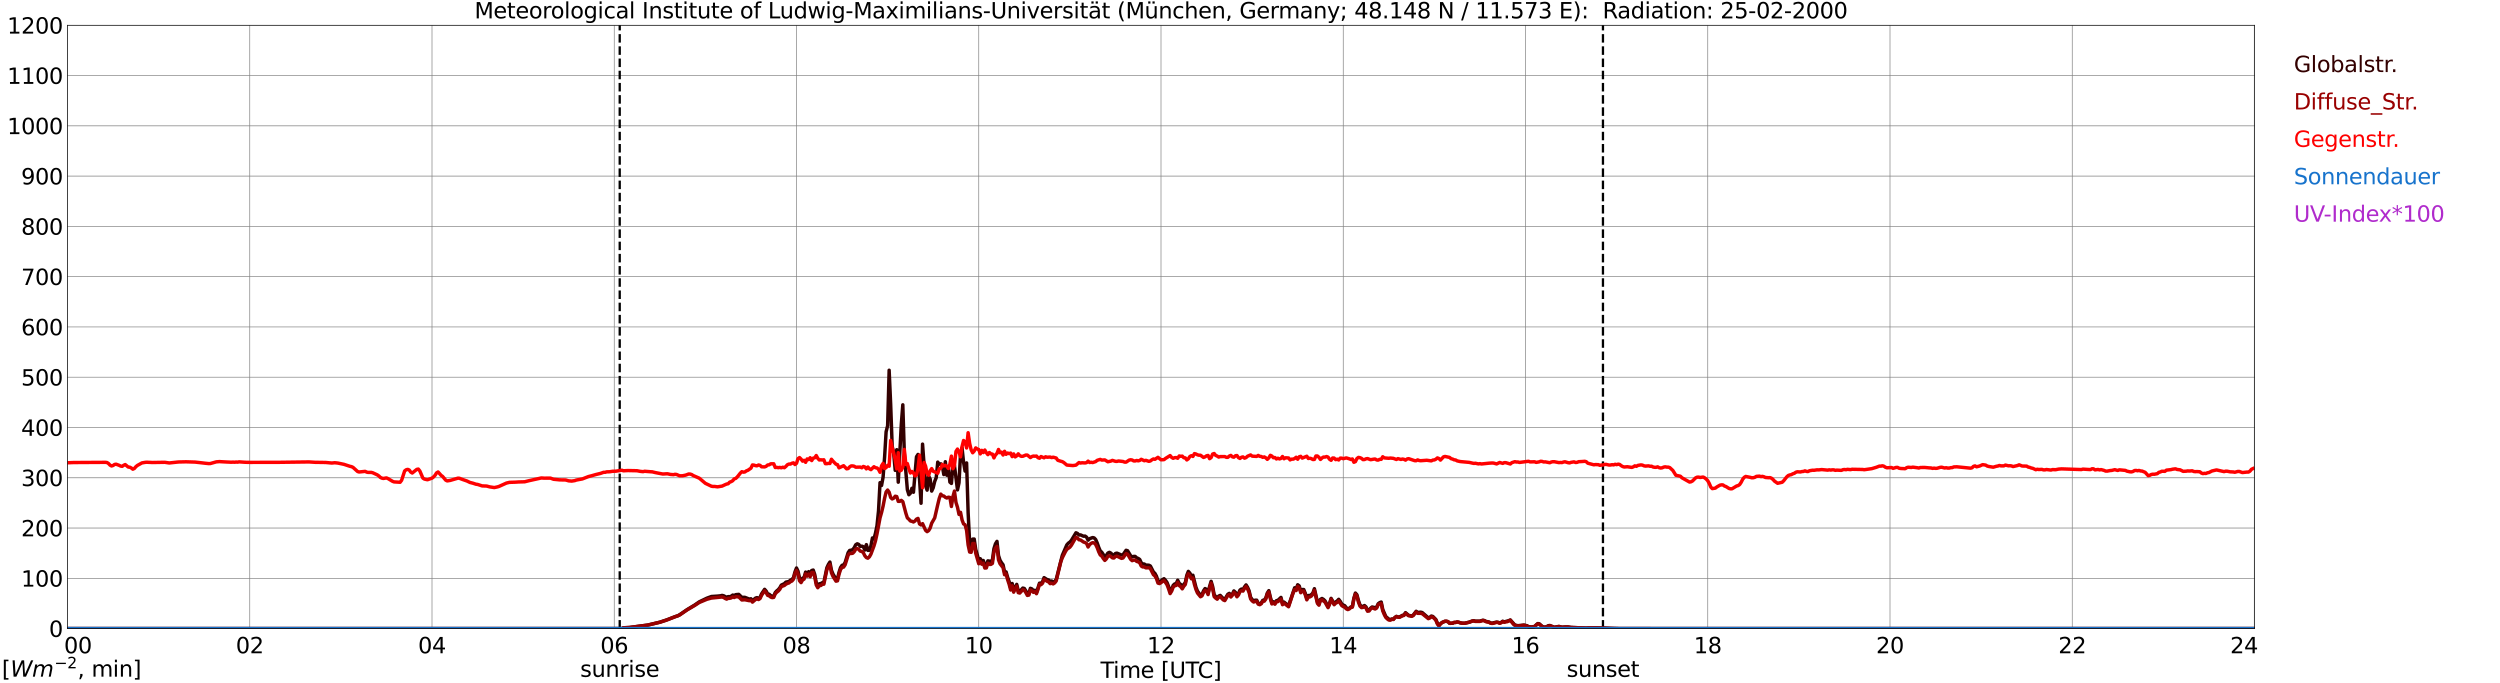 <?xml version="1.0" encoding="utf-8" standalone="no"?>
<!DOCTYPE svg PUBLIC "-//W3C//DTD SVG 1.1//EN"
  "http://www.w3.org/Graphics/SVG/1.1/DTD/svg11.dtd">
<svg xmlns:xlink="http://www.w3.org/1999/xlink" width="1085.4pt" height="296.64pt" viewBox="0 0 1085.4 296.64" xmlns="http://www.w3.org/2000/svg" version="1.1">
 <defs>
  <style type="text/css">*{stroke-linejoin: round; stroke-linecap: butt}</style>
 </defs>
 <g id="figure_1">
  <g id="patch_1">
   <path d="M 0 296.64 
L 1085.4 296.64 
L 1085.4 0 
L 0 0 
z
" style="fill: #ffffff"/>
  </g>
  <g id="axes_1">
   <g id="patch_2">
    <path d="M 29.306 272.909 
L 978.814 272.909 
L 978.814 10.976 
L 29.306 10.976 
z
" style="fill: #ffffff"/>
   </g>
   <g id="patch_3">
    <path d="M 978.814 272.909 
L 978.814 272.909 
L 978.814 10.976 
L 978.814 10.976 
z
" clip-path="url(#pce2a48bd31)" style="fill: #d3d3d3; opacity: 0.25; stroke: #d3d3d3; stroke-linejoin: miter"/>
   </g>
   <g id="matplotlib.axis_1">
    <g id="xtick_1">
     <g id="line2d_1">
      <path d="M 29.306 272.909 
L 29.306 10.976 
" clip-path="url(#pce2a48bd31)" style="fill: none; stroke: #808080; stroke-width: 0.3; stroke-linecap: square"/>
     </g>
     <g id="line2d_2"/>
     <g id="text_1">
      <!--    00 -->
      <g transform="translate(18.733 283.627) scale(0.095 -0.095)">
       <defs>
        <path id="DejaVuSans-20" transform="scale(0.016)"/>
        <path id="DejaVuSans-30" d="M 2034 4250 
Q 1547 4250 1301 3770 
Q 1056 3291 1056 2328 
Q 1056 1369 1301 889 
Q 1547 409 2034 409 
Q 2525 409 2770 889 
Q 3016 1369 3016 2328 
Q 3016 3291 2770 3770 
Q 2525 4250 2034 4250 
z
M 2034 4750 
Q 2819 4750 3233 4129 
Q 3647 3509 3647 2328 
Q 3647 1150 3233 529 
Q 2819 -91 2034 -91 
Q 1250 -91 836 529 
Q 422 1150 422 2328 
Q 422 3509 836 4129 
Q 1250 4750 2034 4750 
z
" transform="scale(0.016)"/>
       </defs>
       <use xlink:href="#DejaVuSans-20"/>
       <use xlink:href="#DejaVuSans-20" transform="translate(31.787 0)"/>
       <use xlink:href="#DejaVuSans-20" transform="translate(63.574 0)"/>
       <use xlink:href="#DejaVuSans-30" transform="translate(95.361 0)"/>
       <use xlink:href="#DejaVuSans-30" transform="translate(158.984 0)"/>
      </g>
     </g>
    </g>
    <g id="xtick_2">
     <g id="line2d_3">
      <path d="M 108.431 272.909 
L 108.431 10.976 
" clip-path="url(#pce2a48bd31)" style="fill: none; stroke: #808080; stroke-width: 0.3; stroke-linecap: square"/>
     </g>
     <g id="line2d_4"/>
     <g id="text_2">
      <!-- 02 -->
      <g transform="translate(102.387 283.627) scale(0.095 -0.095)">
       <defs>
        <path id="DejaVuSans-32" d="M 1228 531 
L 3431 531 
L 3431 0 
L 469 0 
L 469 531 
Q 828 903 1448 1529 
Q 2069 2156 2228 2338 
Q 2531 2678 2651 2914 
Q 2772 3150 2772 3378 
Q 2772 3750 2511 3984 
Q 2250 4219 1831 4219 
Q 1534 4219 1204 4116 
Q 875 4013 500 3803 
L 500 4441 
Q 881 4594 1212 4672 
Q 1544 4750 1819 4750 
Q 2544 4750 2975 4387 
Q 3406 4025 3406 3419 
Q 3406 3131 3298 2873 
Q 3191 2616 2906 2266 
Q 2828 2175 2409 1742 
Q 1991 1309 1228 531 
z
" transform="scale(0.016)"/>
       </defs>
       <use xlink:href="#DejaVuSans-30"/>
       <use xlink:href="#DejaVuSans-32" transform="translate(63.623 0)"/>
      </g>
     </g>
    </g>
    <g id="xtick_3">
     <g id="line2d_5">
      <path d="M 187.557 272.909 
L 187.557 10.976 
" clip-path="url(#pce2a48bd31)" style="fill: none; stroke: #808080; stroke-width: 0.3; stroke-linecap: square"/>
     </g>
     <g id="line2d_6"/>
     <g id="text_3">
      <!-- 04 -->
      <g transform="translate(181.513 283.627) scale(0.095 -0.095)">
       <defs>
        <path id="DejaVuSans-34" d="M 2419 4116 
L 825 1625 
L 2419 1625 
L 2419 4116 
z
M 2253 4666 
L 3047 4666 
L 3047 1625 
L 3713 1625 
L 3713 1100 
L 3047 1100 
L 3047 0 
L 2419 0 
L 2419 1100 
L 313 1100 
L 313 1709 
L 2253 4666 
z
" transform="scale(0.016)"/>
       </defs>
       <use xlink:href="#DejaVuSans-30"/>
       <use xlink:href="#DejaVuSans-34" transform="translate(63.623 0)"/>
      </g>
     </g>
    </g>
    <g id="xtick_4">
     <g id="line2d_7">
      <path d="M 266.683 272.909 
L 266.683 10.976 
" clip-path="url(#pce2a48bd31)" style="fill: none; stroke: #808080; stroke-width: 0.3; stroke-linecap: square"/>
     </g>
     <g id="line2d_8"/>
     <g id="text_4">
      <!-- 06 -->
      <g transform="translate(260.638 283.627) scale(0.095 -0.095)">
       <defs>
        <path id="DejaVuSans-36" d="M 2113 2584 
Q 1688 2584 1439 2293 
Q 1191 2003 1191 1497 
Q 1191 994 1439 701 
Q 1688 409 2113 409 
Q 2538 409 2786 701 
Q 3034 994 3034 1497 
Q 3034 2003 2786 2293 
Q 2538 2584 2113 2584 
z
M 3366 4563 
L 3366 3988 
Q 3128 4100 2886 4159 
Q 2644 4219 2406 4219 
Q 1781 4219 1451 3797 
Q 1122 3375 1075 2522 
Q 1259 2794 1537 2939 
Q 1816 3084 2150 3084 
Q 2853 3084 3261 2657 
Q 3669 2231 3669 1497 
Q 3669 778 3244 343 
Q 2819 -91 2113 -91 
Q 1303 -91 875 529 
Q 447 1150 447 2328 
Q 447 3434 972 4092 
Q 1497 4750 2381 4750 
Q 2619 4750 2861 4703 
Q 3103 4656 3366 4563 
z
" transform="scale(0.016)"/>
       </defs>
       <use xlink:href="#DejaVuSans-30"/>
       <use xlink:href="#DejaVuSans-36" transform="translate(63.623 0)"/>
      </g>
     </g>
    </g>
    <g id="xtick_5">
     <g id="line2d_9">
      <path d="M 345.808 272.909 
L 345.808 10.976 
" clip-path="url(#pce2a48bd31)" style="fill: none; stroke: #808080; stroke-width: 0.3; stroke-linecap: square"/>
     </g>
     <g id="line2d_10"/>
     <g id="text_5">
      <!-- 08 -->
      <g transform="translate(339.764 283.627) scale(0.095 -0.095)">
       <defs>
        <path id="DejaVuSans-38" d="M 2034 2216 
Q 1584 2216 1326 1975 
Q 1069 1734 1069 1313 
Q 1069 891 1326 650 
Q 1584 409 2034 409 
Q 2484 409 2743 651 
Q 3003 894 3003 1313 
Q 3003 1734 2745 1975 
Q 2488 2216 2034 2216 
z
M 1403 2484 
Q 997 2584 770 2862 
Q 544 3141 544 3541 
Q 544 4100 942 4425 
Q 1341 4750 2034 4750 
Q 2731 4750 3128 4425 
Q 3525 4100 3525 3541 
Q 3525 3141 3298 2862 
Q 3072 2584 2669 2484 
Q 3125 2378 3379 2068 
Q 3634 1759 3634 1313 
Q 3634 634 3220 271 
Q 2806 -91 2034 -91 
Q 1263 -91 848 271 
Q 434 634 434 1313 
Q 434 1759 690 2068 
Q 947 2378 1403 2484 
z
M 1172 3481 
Q 1172 3119 1398 2916 
Q 1625 2713 2034 2713 
Q 2441 2713 2670 2916 
Q 2900 3119 2900 3481 
Q 2900 3844 2670 4047 
Q 2441 4250 2034 4250 
Q 1625 4250 1398 4047 
Q 1172 3844 1172 3481 
z
" transform="scale(0.016)"/>
       </defs>
       <use xlink:href="#DejaVuSans-30"/>
       <use xlink:href="#DejaVuSans-38" transform="translate(63.623 0)"/>
      </g>
     </g>
    </g>
    <g id="xtick_6">
     <g id="line2d_11">
      <path d="M 424.934 272.909 
L 424.934 10.976 
" clip-path="url(#pce2a48bd31)" style="fill: none; stroke: #808080; stroke-width: 0.3; stroke-linecap: square"/>
     </g>
     <g id="line2d_12"/>
     <g id="text_6">
      <!-- 10 -->
      <g transform="translate(418.89 283.627) scale(0.095 -0.095)">
       <defs>
        <path id="DejaVuSans-31" d="M 794 531 
L 1825 531 
L 1825 4091 
L 703 3866 
L 703 4441 
L 1819 4666 
L 2450 4666 
L 2450 531 
L 3481 531 
L 3481 0 
L 794 0 
L 794 531 
z
" transform="scale(0.016)"/>
       </defs>
       <use xlink:href="#DejaVuSans-31"/>
       <use xlink:href="#DejaVuSans-30" transform="translate(63.623 0)"/>
      </g>
     </g>
    </g>
    <g id="xtick_7">
     <g id="line2d_13">
      <path d="M 504.06 272.909 
L 504.06 10.976 
" clip-path="url(#pce2a48bd31)" style="fill: none; stroke: #808080; stroke-width: 0.3; stroke-linecap: square"/>
     </g>
     <g id="line2d_14"/>
     <g id="text_7">
      <!-- 12 -->
      <g transform="translate(498.015 283.627) scale(0.095 -0.095)">
       <use xlink:href="#DejaVuSans-31"/>
       <use xlink:href="#DejaVuSans-32" transform="translate(63.623 0)"/>
      </g>
     </g>
    </g>
    <g id="xtick_8">
     <g id="line2d_15">
      <path d="M 583.185 272.909 
L 583.185 10.976 
" clip-path="url(#pce2a48bd31)" style="fill: none; stroke: #808080; stroke-width: 0.3; stroke-linecap: square"/>
     </g>
     <g id="line2d_16"/>
     <g id="text_8">
      <!-- 14 -->
      <g transform="translate(577.141 283.627) scale(0.095 -0.095)">
       <use xlink:href="#DejaVuSans-31"/>
       <use xlink:href="#DejaVuSans-34" transform="translate(63.623 0)"/>
      </g>
     </g>
    </g>
    <g id="xtick_9">
     <g id="line2d_17">
      <path d="M 662.311 272.909 
L 662.311 10.976 
" clip-path="url(#pce2a48bd31)" style="fill: none; stroke: #808080; stroke-width: 0.3; stroke-linecap: square"/>
     </g>
     <g id="line2d_18"/>
     <g id="text_9">
      <!-- 16 -->
      <g transform="translate(656.267 283.627) scale(0.095 -0.095)">
       <use xlink:href="#DejaVuSans-31"/>
       <use xlink:href="#DejaVuSans-36" transform="translate(63.623 0)"/>
      </g>
     </g>
    </g>
    <g id="xtick_10">
     <g id="line2d_19">
      <path d="M 741.437 272.909 
L 741.437 10.976 
" clip-path="url(#pce2a48bd31)" style="fill: none; stroke: #808080; stroke-width: 0.3; stroke-linecap: square"/>
     </g>
     <g id="line2d_20"/>
     <g id="text_10">
      <!-- 18 -->
      <g transform="translate(735.392 283.627) scale(0.095 -0.095)">
       <use xlink:href="#DejaVuSans-31"/>
       <use xlink:href="#DejaVuSans-38" transform="translate(63.623 0)"/>
      </g>
     </g>
    </g>
    <g id="xtick_11">
     <g id="line2d_21">
      <path d="M 820.562 272.909 
L 820.562 10.976 
" clip-path="url(#pce2a48bd31)" style="fill: none; stroke: #808080; stroke-width: 0.3; stroke-linecap: square"/>
     </g>
     <g id="line2d_22"/>
     <g id="text_11">
      <!-- 20 -->
      <g transform="translate(814.518 283.627) scale(0.095 -0.095)">
       <use xlink:href="#DejaVuSans-32"/>
       <use xlink:href="#DejaVuSans-30" transform="translate(63.623 0)"/>
      </g>
     </g>
    </g>
    <g id="xtick_12">
     <g id="line2d_23">
      <path d="M 899.688 272.909 
L 899.688 10.976 
" clip-path="url(#pce2a48bd31)" style="fill: none; stroke: #808080; stroke-width: 0.3; stroke-linecap: square"/>
     </g>
     <g id="line2d_24"/>
     <g id="text_12">
      <!-- 22 -->
      <g transform="translate(893.644 283.627) scale(0.095 -0.095)">
       <use xlink:href="#DejaVuSans-32"/>
       <use xlink:href="#DejaVuSans-32" transform="translate(63.623 0)"/>
      </g>
     </g>
    </g>
    <g id="xtick_13">
     <g id="line2d_25">
      <path d="M 978.814 272.909 
L 978.814 10.976 
" clip-path="url(#pce2a48bd31)" style="fill: none; stroke: #808080; stroke-width: 0.3; stroke-linecap: square"/>
     </g>
     <g id="line2d_26"/>
     <g id="text_13">
      <!-- 24    -->
      <g transform="translate(968.241 283.627) scale(0.095 -0.095)">
       <use xlink:href="#DejaVuSans-32"/>
       <use xlink:href="#DejaVuSans-34" transform="translate(63.623 0)"/>
       <use xlink:href="#DejaVuSans-20" transform="translate(127.246 0)"/>
       <use xlink:href="#DejaVuSans-20" transform="translate(159.033 0)"/>
       <use xlink:href="#DejaVuSans-20" transform="translate(190.82 0)"/>
      </g>
     </g>
    </g>
    <g id="text_14">
     <!-- Time [UTC] -->
     <g transform="translate(477.806 294.322) scale(0.095 -0.095)">
      <defs>
       <path id="DejaVuSans-54" d="M -19 4666 
L 3928 4666 
L 3928 4134 
L 2272 4134 
L 2272 0 
L 1638 0 
L 1638 4134 
L -19 4134 
L -19 4666 
z
" transform="scale(0.016)"/>
       <path id="DejaVuSans-69" d="M 603 3500 
L 1178 3500 
L 1178 0 
L 603 0 
L 603 3500 
z
M 603 4863 
L 1178 4863 
L 1178 4134 
L 603 4134 
L 603 4863 
z
" transform="scale(0.016)"/>
       <path id="DejaVuSans-6d" d="M 3328 2828 
Q 3544 3216 3844 3400 
Q 4144 3584 4550 3584 
Q 5097 3584 5394 3201 
Q 5691 2819 5691 2113 
L 5691 0 
L 5113 0 
L 5113 2094 
Q 5113 2597 4934 2840 
Q 4756 3084 4391 3084 
Q 3944 3084 3684 2787 
Q 3425 2491 3425 1978 
L 3425 0 
L 2847 0 
L 2847 2094 
Q 2847 2600 2669 2842 
Q 2491 3084 2119 3084 
Q 1678 3084 1418 2786 
Q 1159 2488 1159 1978 
L 1159 0 
L 581 0 
L 581 3500 
L 1159 3500 
L 1159 2956 
Q 1356 3278 1631 3431 
Q 1906 3584 2284 3584 
Q 2666 3584 2933 3390 
Q 3200 3197 3328 2828 
z
" transform="scale(0.016)"/>
       <path id="DejaVuSans-65" d="M 3597 1894 
L 3597 1613 
L 953 1613 
Q 991 1019 1311 708 
Q 1631 397 2203 397 
Q 2534 397 2845 478 
Q 3156 559 3463 722 
L 3463 178 
Q 3153 47 2828 -22 
Q 2503 -91 2169 -91 
Q 1331 -91 842 396 
Q 353 884 353 1716 
Q 353 2575 817 3079 
Q 1281 3584 2069 3584 
Q 2775 3584 3186 3129 
Q 3597 2675 3597 1894 
z
M 3022 2063 
Q 3016 2534 2758 2815 
Q 2500 3097 2075 3097 
Q 1594 3097 1305 2825 
Q 1016 2553 972 2059 
L 3022 2063 
z
" transform="scale(0.016)"/>
       <path id="DejaVuSans-5b" d="M 550 4863 
L 1875 4863 
L 1875 4416 
L 1125 4416 
L 1125 -397 
L 1875 -397 
L 1875 -844 
L 550 -844 
L 550 4863 
z
" transform="scale(0.016)"/>
       <path id="DejaVuSans-55" d="M 556 4666 
L 1191 4666 
L 1191 1831 
Q 1191 1081 1462 751 
Q 1734 422 2344 422 
Q 2950 422 3222 751 
Q 3494 1081 3494 1831 
L 3494 4666 
L 4128 4666 
L 4128 1753 
Q 4128 841 3676 375 
Q 3225 -91 2344 -91 
Q 1459 -91 1007 375 
Q 556 841 556 1753 
L 556 4666 
z
" transform="scale(0.016)"/>
       <path id="DejaVuSans-43" d="M 4122 4306 
L 4122 3641 
Q 3803 3938 3442 4084 
Q 3081 4231 2675 4231 
Q 1875 4231 1450 3742 
Q 1025 3253 1025 2328 
Q 1025 1406 1450 917 
Q 1875 428 2675 428 
Q 3081 428 3442 575 
Q 3803 722 4122 1019 
L 4122 359 
Q 3791 134 3420 21 
Q 3050 -91 2638 -91 
Q 1578 -91 968 557 
Q 359 1206 359 2328 
Q 359 3453 968 4101 
Q 1578 4750 2638 4750 
Q 3056 4750 3426 4639 
Q 3797 4528 4122 4306 
z
" transform="scale(0.016)"/>
       <path id="DejaVuSans-5d" d="M 1947 4863 
L 1947 -844 
L 622 -844 
L 622 -397 
L 1369 -397 
L 1369 4416 
L 622 4416 
L 622 4863 
L 1947 4863 
z
" transform="scale(0.016)"/>
      </defs>
      <use xlink:href="#DejaVuSans-54"/>
      <use xlink:href="#DejaVuSans-69" transform="translate(57.959 0)"/>
      <use xlink:href="#DejaVuSans-6d" transform="translate(85.742 0)"/>
      <use xlink:href="#DejaVuSans-65" transform="translate(183.154 0)"/>
      <use xlink:href="#DejaVuSans-20" transform="translate(244.678 0)"/>
      <use xlink:href="#DejaVuSans-5b" transform="translate(276.465 0)"/>
      <use xlink:href="#DejaVuSans-55" transform="translate(315.479 0)"/>
      <use xlink:href="#DejaVuSans-54" transform="translate(388.672 0)"/>
      <use xlink:href="#DejaVuSans-43" transform="translate(443.881 0)"/>
      <use xlink:href="#DejaVuSans-5d" transform="translate(513.705 0)"/>
     </g>
    </g>
   </g>
   <g id="matplotlib.axis_2">
    <g id="ytick_1">
     <g id="line2d_27">
      <path d="M 29.306 272.909 
L 978.814 272.909 
" clip-path="url(#pce2a48bd31)" style="fill: none; stroke: #808080; stroke-width: 0.3; stroke-linecap: square"/>
     </g>
     <g id="line2d_28"/>
     <g id="text_15">
      <!-- 0 -->
      <g transform="translate(21.261 276.518) scale(0.095 -0.095)">
       <use xlink:href="#DejaVuSans-30"/>
      </g>
     </g>
    </g>
    <g id="ytick_2">
     <g id="line2d_29">
      <path d="M 29.306 251.081 
L 978.814 251.081 
" clip-path="url(#pce2a48bd31)" style="fill: none; stroke: #808080; stroke-width: 0.3; stroke-linecap: square"/>
     </g>
     <g id="line2d_30"/>
     <g id="text_16">
      <!-- 100 -->
      <g transform="translate(9.173 254.69) scale(0.095 -0.095)">
       <use xlink:href="#DejaVuSans-31"/>
       <use xlink:href="#DejaVuSans-30" transform="translate(63.623 0)"/>
       <use xlink:href="#DejaVuSans-30" transform="translate(127.246 0)"/>
      </g>
     </g>
    </g>
    <g id="ytick_3">
     <g id="line2d_31">
      <path d="M 29.306 229.253 
L 978.814 229.253 
" clip-path="url(#pce2a48bd31)" style="fill: none; stroke: #808080; stroke-width: 0.3; stroke-linecap: square"/>
     </g>
     <g id="line2d_32"/>
     <g id="text_17">
      <!-- 200 -->
      <g transform="translate(9.173 232.863) scale(0.095 -0.095)">
       <use xlink:href="#DejaVuSans-32"/>
       <use xlink:href="#DejaVuSans-30" transform="translate(63.623 0)"/>
       <use xlink:href="#DejaVuSans-30" transform="translate(127.246 0)"/>
      </g>
     </g>
    </g>
    <g id="ytick_4">
     <g id="line2d_33">
      <path d="M 29.306 207.426 
L 978.814 207.426 
" clip-path="url(#pce2a48bd31)" style="fill: none; stroke: #808080; stroke-width: 0.3; stroke-linecap: square"/>
     </g>
     <g id="line2d_34"/>
     <g id="text_18">
      <!-- 300 -->
      <g transform="translate(9.173 211.035) scale(0.095 -0.095)">
       <defs>
        <path id="DejaVuSans-33" d="M 2597 2516 
Q 3050 2419 3304 2112 
Q 3559 1806 3559 1356 
Q 3559 666 3084 287 
Q 2609 -91 1734 -91 
Q 1441 -91 1130 -33 
Q 819 25 488 141 
L 488 750 
Q 750 597 1062 519 
Q 1375 441 1716 441 
Q 2309 441 2620 675 
Q 2931 909 2931 1356 
Q 2931 1769 2642 2001 
Q 2353 2234 1838 2234 
L 1294 2234 
L 1294 2753 
L 1863 2753 
Q 2328 2753 2575 2939 
Q 2822 3125 2822 3475 
Q 2822 3834 2567 4026 
Q 2313 4219 1838 4219 
Q 1578 4219 1281 4162 
Q 984 4106 628 3988 
L 628 4550 
Q 988 4650 1302 4700 
Q 1616 4750 1894 4750 
Q 2613 4750 3031 4423 
Q 3450 4097 3450 3541 
Q 3450 3153 3228 2886 
Q 3006 2619 2597 2516 
z
" transform="scale(0.016)"/>
       </defs>
       <use xlink:href="#DejaVuSans-33"/>
       <use xlink:href="#DejaVuSans-30" transform="translate(63.623 0)"/>
       <use xlink:href="#DejaVuSans-30" transform="translate(127.246 0)"/>
      </g>
     </g>
    </g>
    <g id="ytick_5">
     <g id="line2d_35">
      <path d="M 29.306 185.598 
L 978.814 185.598 
" clip-path="url(#pce2a48bd31)" style="fill: none; stroke: #808080; stroke-width: 0.3; stroke-linecap: square"/>
     </g>
     <g id="line2d_36"/>
     <g id="text_19">
      <!-- 400 -->
      <g transform="translate(9.173 189.207) scale(0.095 -0.095)">
       <use xlink:href="#DejaVuSans-34"/>
       <use xlink:href="#DejaVuSans-30" transform="translate(63.623 0)"/>
       <use xlink:href="#DejaVuSans-30" transform="translate(127.246 0)"/>
      </g>
     </g>
    </g>
    <g id="ytick_6">
     <g id="line2d_37">
      <path d="M 29.306 163.77 
L 978.814 163.77 
" clip-path="url(#pce2a48bd31)" style="fill: none; stroke: #808080; stroke-width: 0.3; stroke-linecap: square"/>
     </g>
     <g id="line2d_38"/>
     <g id="text_20">
      <!-- 500 -->
      <g transform="translate(9.173 167.379) scale(0.095 -0.095)">
       <defs>
        <path id="DejaVuSans-35" d="M 691 4666 
L 3169 4666 
L 3169 4134 
L 1269 4134 
L 1269 2991 
Q 1406 3038 1543 3061 
Q 1681 3084 1819 3084 
Q 2600 3084 3056 2656 
Q 3513 2228 3513 1497 
Q 3513 744 3044 326 
Q 2575 -91 1722 -91 
Q 1428 -91 1123 -41 
Q 819 9 494 109 
L 494 744 
Q 775 591 1075 516 
Q 1375 441 1709 441 
Q 2250 441 2565 725 
Q 2881 1009 2881 1497 
Q 2881 1984 2565 2268 
Q 2250 2553 1709 2553 
Q 1456 2553 1204 2497 
Q 953 2441 691 2322 
L 691 4666 
z
" transform="scale(0.016)"/>
       </defs>
       <use xlink:href="#DejaVuSans-35"/>
       <use xlink:href="#DejaVuSans-30" transform="translate(63.623 0)"/>
       <use xlink:href="#DejaVuSans-30" transform="translate(127.246 0)"/>
      </g>
     </g>
    </g>
    <g id="ytick_7">
     <g id="line2d_39">
      <path d="M 29.306 141.942 
L 978.814 141.942 
" clip-path="url(#pce2a48bd31)" style="fill: none; stroke: #808080; stroke-width: 0.3; stroke-linecap: square"/>
     </g>
     <g id="line2d_40"/>
     <g id="text_21">
      <!-- 600 -->
      <g transform="translate(9.173 145.551) scale(0.095 -0.095)">
       <use xlink:href="#DejaVuSans-36"/>
       <use xlink:href="#DejaVuSans-30" transform="translate(63.623 0)"/>
       <use xlink:href="#DejaVuSans-30" transform="translate(127.246 0)"/>
      </g>
     </g>
    </g>
    <g id="ytick_8">
     <g id="line2d_41">
      <path d="M 29.306 120.114 
L 978.814 120.114 
" clip-path="url(#pce2a48bd31)" style="fill: none; stroke: #808080; stroke-width: 0.3; stroke-linecap: square"/>
     </g>
     <g id="line2d_42"/>
     <g id="text_22">
      <!-- 700 -->
      <g transform="translate(9.173 123.724) scale(0.095 -0.095)">
       <defs>
        <path id="DejaVuSans-37" d="M 525 4666 
L 3525 4666 
L 3525 4397 
L 1831 0 
L 1172 0 
L 2766 4134 
L 525 4134 
L 525 4666 
z
" transform="scale(0.016)"/>
       </defs>
       <use xlink:href="#DejaVuSans-37"/>
       <use xlink:href="#DejaVuSans-30" transform="translate(63.623 0)"/>
       <use xlink:href="#DejaVuSans-30" transform="translate(127.246 0)"/>
      </g>
     </g>
    </g>
    <g id="ytick_9">
     <g id="line2d_43">
      <path d="M 29.306 98.287 
L 978.814 98.287 
" clip-path="url(#pce2a48bd31)" style="fill: none; stroke: #808080; stroke-width: 0.3; stroke-linecap: square"/>
     </g>
     <g id="line2d_44"/>
     <g id="text_23">
      <!-- 800 -->
      <g transform="translate(9.173 101.896) scale(0.095 -0.095)">
       <use xlink:href="#DejaVuSans-38"/>
       <use xlink:href="#DejaVuSans-30" transform="translate(63.623 0)"/>
       <use xlink:href="#DejaVuSans-30" transform="translate(127.246 0)"/>
      </g>
     </g>
    </g>
    <g id="ytick_10">
     <g id="line2d_45">
      <path d="M 29.306 76.459 
L 978.814 76.459 
" clip-path="url(#pce2a48bd31)" style="fill: none; stroke: #808080; stroke-width: 0.3; stroke-linecap: square"/>
     </g>
     <g id="line2d_46"/>
     <g id="text_24">
      <!-- 900 -->
      <g transform="translate(9.173 80.068) scale(0.095 -0.095)">
       <defs>
        <path id="DejaVuSans-39" d="M 703 97 
L 703 672 
Q 941 559 1184 500 
Q 1428 441 1663 441 
Q 2288 441 2617 861 
Q 2947 1281 2994 2138 
Q 2813 1869 2534 1725 
Q 2256 1581 1919 1581 
Q 1219 1581 811 2004 
Q 403 2428 403 3163 
Q 403 3881 828 4315 
Q 1253 4750 1959 4750 
Q 2769 4750 3195 4129 
Q 3622 3509 3622 2328 
Q 3622 1225 3098 567 
Q 2575 -91 1691 -91 
Q 1453 -91 1209 -44 
Q 966 3 703 97 
z
M 1959 2075 
Q 2384 2075 2632 2365 
Q 2881 2656 2881 3163 
Q 2881 3666 2632 3958 
Q 2384 4250 1959 4250 
Q 1534 4250 1286 3958 
Q 1038 3666 1038 3163 
Q 1038 2656 1286 2365 
Q 1534 2075 1959 2075 
z
" transform="scale(0.016)"/>
       </defs>
       <use xlink:href="#DejaVuSans-39"/>
       <use xlink:href="#DejaVuSans-30" transform="translate(63.623 0)"/>
       <use xlink:href="#DejaVuSans-30" transform="translate(127.246 0)"/>
      </g>
     </g>
    </g>
    <g id="ytick_11">
     <g id="line2d_47">
      <path d="M 29.306 54.631 
L 978.814 54.631 
" clip-path="url(#pce2a48bd31)" style="fill: none; stroke: #808080; stroke-width: 0.3; stroke-linecap: square"/>
     </g>
     <g id="line2d_48"/>
     <g id="text_25">
      <!-- 1000 -->
      <g transform="translate(3.128 58.24) scale(0.095 -0.095)">
       <use xlink:href="#DejaVuSans-31"/>
       <use xlink:href="#DejaVuSans-30" transform="translate(63.623 0)"/>
       <use xlink:href="#DejaVuSans-30" transform="translate(127.246 0)"/>
       <use xlink:href="#DejaVuSans-30" transform="translate(190.869 0)"/>
      </g>
     </g>
    </g>
    <g id="ytick_12">
     <g id="line2d_49">
      <path d="M 29.306 32.803 
L 978.814 32.803 
" clip-path="url(#pce2a48bd31)" style="fill: none; stroke: #808080; stroke-width: 0.3; stroke-linecap: square"/>
     </g>
     <g id="line2d_50"/>
     <g id="text_26">
      <!-- 1100 -->
      <g transform="translate(3.128 36.413) scale(0.095 -0.095)">
       <use xlink:href="#DejaVuSans-31"/>
       <use xlink:href="#DejaVuSans-31" transform="translate(63.623 0)"/>
       <use xlink:href="#DejaVuSans-30" transform="translate(127.246 0)"/>
       <use xlink:href="#DejaVuSans-30" transform="translate(190.869 0)"/>
      </g>
     </g>
    </g>
    <g id="ytick_13">
     <g id="line2d_51">
      <path d="M 29.306 10.976 
L 978.814 10.976 
" clip-path="url(#pce2a48bd31)" style="fill: none; stroke: #808080; stroke-width: 0.3; stroke-linecap: square"/>
     </g>
     <g id="line2d_52"/>
     <g id="text_27">
      <!-- 1200 -->
      <g transform="translate(3.128 14.585) scale(0.095 -0.095)">
       <use xlink:href="#DejaVuSans-31"/>
       <use xlink:href="#DejaVuSans-32" transform="translate(63.623 0)"/>
       <use xlink:href="#DejaVuSans-30" transform="translate(127.246 0)"/>
       <use xlink:href="#DejaVuSans-30" transform="translate(190.869 0)"/>
      </g>
     </g>
    </g>
   </g>
   <g id="line2d_53">
    <path d="M 269.057 272.909 
L 269.057 10.976 
" clip-path="url(#pce2a48bd31)" style="fill: none; stroke-dasharray: 3.7,1.6; stroke-dashoffset: 0; stroke: #000000"/>
   </g>
   <g id="line2d_54">
    <path d="M 695.939 272.909 
L 695.939 10.976 
" clip-path="url(#pce2a48bd31)" style="fill: none; stroke-dasharray: 3.7,1.6; stroke-dashoffset: 0; stroke: #000000"/>
   </g>
   <g id="line2d_55">
    <path d="M 29.306 272.909 
L 269.98 272.909 
L 270.639 272.581 
L 273.277 272.44 
L 276.573 271.996 
L 278.552 271.726 
L 281.189 271.385 
L 286.464 270.139 
L 289.761 269.028 
L 293.058 267.725 
L 294.377 267.321 
L 295.696 266.474 
L 298.333 264.658 
L 301.63 262.661 
L 303.608 261.288 
L 306.905 259.703 
L 308.883 258.978 
L 311.521 258.804 
L 312.839 258.671 
L 313.499 258.505 
L 314.158 258.651 
L 315.477 259.336 
L 316.136 259.026 
L 316.796 259.083 
L 317.455 258.841 
L 318.114 258.363 
L 318.774 258.526 
L 319.433 258.177 
L 320.752 258.055 
L 322.071 259.336 
L 323.39 259.338 
L 325.368 260.109 
L 326.027 259.963 
L 326.686 260.821 
L 328.005 259.675 
L 328.665 259.472 
L 329.324 259.758 
L 329.983 259.332 
L 330.643 257.837 
L 331.961 255.868 
L 332.621 256.617 
L 333.28 257.859 
L 333.94 258.007 
L 334.599 258.583 
L 335.258 258.832 
L 335.918 258.836 
L 336.577 257.282 
L 337.236 256.547 
L 337.896 256.003 
L 338.555 255.202 
L 339.215 254.021 
L 340.533 253.414 
L 341.193 252.733 
L 342.512 252.461 
L 343.171 251.862 
L 343.83 251.566 
L 344.49 250.795 
L 345.149 248.309 
L 345.808 246.6 
L 346.468 247.992 
L 347.127 251.035 
L 347.787 252.035 
L 348.446 251.046 
L 349.105 250.688 
L 349.765 248.377 
L 350.424 249.195 
L 351.083 248.187 
L 351.743 249.357 
L 352.402 247.691 
L 353.062 247.499 
L 353.721 249.407 
L 354.38 252.982 
L 355.04 254.48 
L 355.699 253.48 
L 356.359 253.369 
L 357.018 252.978 
L 357.677 252.915 
L 358.996 246.488 
L 359.655 245.059 
L 360.315 244.022 
L 360.974 247.567 
L 361.634 249.213 
L 362.952 251.415 
L 363.612 251.326 
L 364.271 248.473 
L 364.93 246.427 
L 365.59 245.439 
L 366.249 245.281 
L 366.909 244.249 
L 368.227 239.936 
L 368.887 238.975 
L 369.546 238.866 
L 370.206 238.637 
L 370.865 237.797 
L 371.524 236.498 
L 372.184 236.098 
L 372.843 236.373 
L 373.502 237.238 
L 374.162 237.103 
L 374.821 237.362 
L 375.481 238.807 
L 376.14 236.463 
L 376.799 238.951 
L 377.459 238.899 
L 378.118 236.974 
L 378.777 233.556 
L 379.437 233.994 
L 380.096 231.471 
L 380.756 228.236 
L 381.415 221.83 
L 382.074 209.552 
L 382.734 210.761 
L 383.393 207.192 
L 384.053 198.487 
L 384.712 187.462 
L 385.371 184.823 
L 386.031 160.747 
L 386.69 175.522 
L 387.349 193.707 
L 388.009 196.961 
L 388.668 204.206 
L 389.328 195.239 
L 389.987 209.346 
L 391.306 184.266 
L 391.965 175.756 
L 392.624 196.92 
L 393.943 212.636 
L 394.603 214.788 
L 395.262 214.133 
L 395.921 211.994 
L 396.581 213.714 
L 397.899 198.33 
L 398.559 197.3 
L 399.878 218.486 
L 400.537 192.825 
L 401.856 210.905 
L 402.515 212.8 
L 403.175 206.725 
L 403.834 207.947 
L 404.493 213.206 
L 405.153 211.785 
L 405.812 209.019 
L 406.471 207.362 
L 407.131 200.633 
L 407.79 201.543 
L 408.45 201.373 
L 409.109 202.265 
L 409.768 206.035 
L 410.428 200.462 
L 411.087 206.334 
L 411.746 203.344 
L 412.406 209.318 
L 413.065 209.881 
L 413.725 201.715 
L 414.384 202.124 
L 415.703 212.695 
L 416.362 209.617 
L 417.022 197.011 
L 417.681 194.451 
L 418.34 200.707 
L 419 204.525 
L 419.659 200.991 
L 420.318 222.439 
L 420.978 235.688 
L 421.637 237.373 
L 422.297 234.064 
L 422.956 234.036 
L 423.615 238.502 
L 424.934 243.21 
L 425.593 242.566 
L 426.253 243.607 
L 426.912 243.354 
L 427.572 245.548 
L 428.231 245.576 
L 428.89 243.502 
L 430.209 243.729 
L 430.869 243.079 
L 431.528 238.222 
L 432.187 236.109 
L 432.847 235.046 
L 433.506 241.169 
L 434.165 243.216 
L 434.825 244.325 
L 435.484 245.198 
L 436.144 248.335 
L 436.803 248.302 
L 437.462 250.627 
L 438.122 252.495 
L 438.781 255.23 
L 439.44 253.327 
L 440.1 256.287 
L 441.419 253.722 
L 442.078 256.414 
L 442.737 256.8 
L 444.056 255.324 
L 444.716 255.492 
L 445.375 256.547 
L 446.034 257.815 
L 446.694 257.758 
L 447.353 255.427 
L 448.012 255.685 
L 448.672 256.472 
L 449.331 256.28 
L 449.991 257.274 
L 451.309 253.19 
L 451.969 253.196 
L 452.628 252.589 
L 453.287 250.797 
L 454.606 251.633 
L 455.266 251.793 
L 455.925 252.423 
L 456.584 252.255 
L 457.244 252.679 
L 457.903 252.441 
L 458.563 251.577 
L 461.2 241.132 
L 463.178 236.557 
L 463.838 235.819 
L 464.497 235.35 
L 465.156 234.601 
L 467.134 231.312 
L 467.794 231.6 
L 468.453 232.292 
L 469.113 232.224 
L 470.431 232.811 
L 471.091 232.741 
L 471.75 233.206 
L 472.409 234.527 
L 473.069 233.872 
L 474.388 233.383 
L 475.047 233.549 
L 475.706 234.247 
L 476.366 235.758 
L 477.025 237.642 
L 477.685 239.165 
L 478.344 239.759 
L 479.663 241.765 
L 480.322 241.163 
L 480.981 240.128 
L 481.641 239.8 
L 482.3 240.141 
L 482.96 240.85 
L 483.619 240.97 
L 484.278 240.292 
L 484.938 240.145 
L 486.916 240.97 
L 487.575 240.844 
L 488.894 238.914 
L 489.553 239.106 
L 490.872 241.265 
L 491.532 241.791 
L 492.191 241.577 
L 492.85 241.577 
L 493.51 242.195 
L 494.169 242.453 
L 494.828 242.898 
L 495.488 244.345 
L 496.147 244.86 
L 496.807 244.871 
L 497.466 245.334 
L 498.785 245.391 
L 499.444 245.72 
L 500.763 248.32 
L 501.422 248.953 
L 502.082 250.169 
L 502.741 252.175 
L 503.4 252.533 
L 504.06 252.194 
L 504.719 251.62 
L 505.379 251.26 
L 506.038 251.967 
L 506.697 252.954 
L 507.357 254.661 
L 508.016 256.822 
L 508.675 255.898 
L 509.335 254.157 
L 509.994 253.521 
L 510.654 253.399 
L 511.313 251.906 
L 511.972 253.273 
L 512.632 253.761 
L 513.291 254.825 
L 513.95 253.742 
L 514.61 252.941 
L 515.269 249.769 
L 515.929 248.071 
L 516.588 248.82 
L 517.247 250.062 
L 517.907 249.741 
L 519.226 254.969 
L 519.885 256.619 
L 521.204 258.457 
L 521.863 258.155 
L 522.522 256.527 
L 523.182 255.536 
L 523.841 255.89 
L 524.501 257.459 
L 525.16 254.608 
L 525.819 252.395 
L 526.479 254.63 
L 527.138 258.206 
L 527.797 259 
L 528.457 259.596 
L 529.116 258.804 
L 529.776 258.502 
L 531.094 259.895 
L 531.754 260.212 
L 533.073 258.003 
L 533.732 257.625 
L 534.391 258.708 
L 535.051 257.944 
L 535.71 256.558 
L 536.369 257.156 
L 537.029 258.446 
L 537.688 257.723 
L 538.348 256.169 
L 539.007 255.746 
L 539.666 256.003 
L 540.326 254.814 
L 540.985 253.949 
L 541.644 254.993 
L 542.304 256.501 
L 542.963 259.33 
L 543.623 260.284 
L 544.282 260.827 
L 544.941 260.587 
L 545.601 260.565 
L 546.26 261.897 
L 546.919 262.207 
L 547.579 261.805 
L 548.238 260.644 
L 548.898 260.493 
L 549.557 259.616 
L 550.216 257.483 
L 550.876 256.442 
L 551.535 259.321 
L 552.195 261.643 
L 552.854 261.257 
L 553.513 261.833 
L 554.173 260.79 
L 554.832 260.635 
L 556.151 259.376 
L 556.81 261.927 
L 557.47 261.406 
L 559.448 263.001 
L 562.085 255.189 
L 562.745 255.661 
L 563.404 253.882 
L 564.063 254.364 
L 564.723 256.667 
L 565.382 255.955 
L 566.042 255.96 
L 566.701 257.603 
L 567.36 259.758 
L 568.02 258.553 
L 568.679 258.55 
L 569.338 258.179 
L 569.998 257.474 
L 570.657 255.595 
L 571.976 261.371 
L 572.635 262.29 
L 573.295 260.22 
L 573.954 259.841 
L 574.613 260.231 
L 575.273 260.88 
L 576.592 263.396 
L 577.251 261.956 
L 577.91 259.788 
L 579.229 262.132 
L 579.889 261.362 
L 580.548 260.919 
L 581.207 260.205 
L 581.867 261.067 
L 582.526 262.226 
L 583.185 262.685 
L 583.845 262.984 
L 584.504 263.85 
L 585.164 264.35 
L 585.823 264.088 
L 586.482 263.514 
L 587.142 263.353 
L 587.801 259.734 
L 588.46 257.49 
L 589.12 258.225 
L 589.779 260.74 
L 590.439 262.61 
L 591.098 263.331 
L 591.757 263.254 
L 592.417 262.907 
L 593.076 263.518 
L 593.736 264.963 
L 594.395 264.898 
L 595.054 264.06 
L 595.714 263.532 
L 597.032 263.813 
L 597.692 263.586 
L 598.351 262.132 
L 599.011 261.637 
L 599.67 261.384 
L 600.329 264.595 
L 601.648 267.668 
L 602.967 268.805 
L 603.626 269.006 
L 604.286 268.714 
L 604.945 268.844 
L 605.604 268.091 
L 606.264 267.602 
L 606.923 267.843 
L 607.582 267.886 
L 608.901 267.146 
L 609.561 266.95 
L 610.22 265.992 
L 611.539 267.127 
L 612.858 267.447 
L 613.517 267.111 
L 614.836 265.396 
L 615.495 265.904 
L 616.814 265.782 
L 617.473 265.948 
L 620.111 268.238 
L 620.77 268.017 
L 621.429 267.463 
L 622.089 267.642 
L 623.408 268.975 
L 624.067 270.597 
L 624.726 271.586 
L 625.386 270.84 
L 626.045 270.263 
L 627.364 269.742 
L 628.023 269.77 
L 628.683 269.945 
L 629.342 270.619 
L 630.661 270.61 
L 631.32 270.261 
L 631.98 270.259 
L 632.639 270.023 
L 633.298 270.152 
L 633.958 270.431 
L 635.276 270.613 
L 635.936 270.584 
L 637.914 270.108 
L 639.233 269.582 
L 639.892 269.497 
L 640.552 269.661 
L 642.53 269.661 
L 643.848 269.257 
L 644.508 269.438 
L 645.167 269.783 
L 646.486 270.058 
L 647.145 270.447 
L 647.805 270.551 
L 649.123 270.226 
L 649.783 270.076 
L 650.442 270.178 
L 651.102 270.477 
L 651.761 270.22 
L 652.42 269.713 
L 653.08 270.001 
L 655.058 269.458 
L 655.717 269.15 
L 657.695 271.372 
L 659.014 271.649 
L 661.652 271.372 
L 662.97 271.671 
L 663.63 272.053 
L 664.949 272.202 
L 666.267 271.964 
L 667.586 270.739 
L 668.246 270.787 
L 669.564 271.951 
L 670.224 272.195 
L 670.883 272.265 
L 671.542 272.036 
L 672.202 271.66 
L 672.861 271.551 
L 674.839 272.33 
L 676.817 271.957 
L 678.136 272.295 
L 679.455 272.199 
L 680.774 272.188 
L 682.092 272.396 
L 688.686 272.691 
L 690.005 272.581 
L 693.302 272.597 
L 695.939 272.662 
L 699.236 272.817 
L 701.215 272.88 
L 703.193 272.909 
L 978.154 272.909 
L 978.154 272.909 
" clip-path="url(#pce2a48bd31)" style="fill: none; stroke: #330000; stroke-width: 1.5; stroke-linecap: square"/>
   </g>
   <g id="line2d_56">
    <path d="M 29.306 272.909 
L 269.98 272.909 
L 270.639 272.553 
L 273.277 272.431 
L 281.189 271.401 
L 286.464 270.152 
L 289.102 269.314 
L 295.036 267.044 
L 298.333 264.778 
L 301.63 262.859 
L 303.608 261.567 
L 306.905 260.188 
L 308.883 259.653 
L 313.499 259.19 
L 314.158 259.395 
L 314.818 259.821 
L 315.477 260.113 
L 316.136 259.771 
L 316.796 259.764 
L 317.455 259.59 
L 318.114 259.168 
L 318.774 259.413 
L 319.433 259.055 
L 320.752 259.164 
L 322.071 260.482 
L 323.39 260.395 
L 325.368 260.807 
L 326.027 260.591 
L 326.686 261.412 
L 328.005 260.286 
L 328.665 260.024 
L 329.324 260.292 
L 329.983 259.871 
L 330.643 258.428 
L 331.961 256.527 
L 332.621 257.271 
L 333.28 258.478 
L 333.94 258.681 
L 334.599 259.221 
L 335.258 259.459 
L 335.918 259.367 
L 336.577 257.804 
L 337.236 257.114 
L 337.896 256.612 
L 338.555 255.857 
L 339.215 254.683 
L 340.533 254.183 
L 341.193 253.648 
L 341.852 253.286 
L 342.512 253.104 
L 343.171 252.541 
L 343.83 252.26 
L 344.49 251.461 
L 345.149 249.042 
L 345.808 247.678 
L 346.468 249.215 
L 347.127 252.151 
L 347.787 252.943 
L 348.446 251.808 
L 349.105 251.419 
L 349.765 249.149 
L 350.424 250.142 
L 351.083 249.23 
L 351.743 250.396 
L 352.402 248.582 
L 353.062 248.536 
L 353.721 250.494 
L 354.38 253.964 
L 355.04 255.161 
L 355.699 254.244 
L 356.359 254.229 
L 357.018 253.67 
L 357.677 253.635 
L 358.996 247.348 
L 359.655 246.043 
L 360.315 245.081 
L 360.974 248.676 
L 361.634 250.223 
L 362.952 252.321 
L 363.612 252.168 
L 364.271 249.324 
L 364.93 247.279 
L 365.59 246.34 
L 366.249 246.218 
L 366.909 245.231 
L 368.227 241.029 
L 368.887 240.254 
L 369.546 240.305 
L 370.206 240.217 
L 370.865 239.534 
L 371.524 238.417 
L 372.184 238.137 
L 372.843 238.537 
L 373.502 239.283 
L 374.162 239.412 
L 374.821 239.949 
L 375.481 241.298 
L 376.14 242.073 
L 376.799 242.343 
L 377.459 241.747 
L 378.118 240.584 
L 379.437 237.041 
L 380.096 234.826 
L 380.756 231.801 
L 382.074 224.838 
L 382.734 222.517 
L 383.393 219.756 
L 384.053 216.331 
L 384.712 213.598 
L 385.371 212.762 
L 386.031 213.705 
L 386.69 216.004 
L 387.349 216.613 
L 388.009 216.292 
L 388.668 215.441 
L 389.328 215.583 
L 389.987 217.676 
L 390.646 217.674 
L 391.306 217.244 
L 391.965 217.789 
L 393.284 222.814 
L 393.943 224.851 
L 394.603 225.431 
L 395.262 226.189 
L 395.921 226.333 
L 396.581 226.625 
L 397.24 226.202 
L 397.899 225.396 
L 398.559 225.073 
L 399.218 227.466 
L 399.878 227.907 
L 400.537 227.35 
L 401.856 230.253 
L 402.515 230.814 
L 403.175 230.36 
L 403.834 229.277 
L 404.493 227.167 
L 405.812 224.846 
L 407.131 219.103 
L 407.79 216.39 
L 408.45 214.535 
L 409.109 215.222 
L 409.768 215.349 
L 410.428 215.91 
L 411.087 216.213 
L 411.746 215.855 
L 412.406 215.969 
L 413.065 219.887 
L 413.725 215.62 
L 414.384 213.199 
L 415.043 218.119 
L 415.703 220.232 
L 416.362 223.327 
L 417.022 222.43 
L 417.681 225.715 
L 418.34 227.466 
L 419 227.828 
L 419.659 230.338 
L 420.318 236.574 
L 420.978 239.667 
L 421.637 239.787 
L 422.297 235.987 
L 422.956 235.978 
L 423.615 240.182 
L 424.934 244.753 
L 425.593 243.797 
L 426.253 244.958 
L 426.912 244.504 
L 427.572 246.622 
L 428.231 246.576 
L 428.89 244.531 
L 429.55 245.039 
L 430.209 245.048 
L 430.869 244.592 
L 431.528 239.807 
L 432.187 237.987 
L 432.847 237.229 
L 433.506 243.057 
L 434.165 244.751 
L 435.484 246.456 
L 436.144 249.527 
L 436.803 249.158 
L 437.462 251.679 
L 438.122 253.65 
L 438.781 256.154 
L 439.44 254.307 
L 440.1 257.09 
L 440.759 255.621 
L 441.419 254.497 
L 442.078 257.3 
L 442.737 257.481 
L 444.056 256.023 
L 444.716 256.265 
L 445.375 257.276 
L 446.034 258.505 
L 446.694 258.354 
L 447.353 256.167 
L 448.012 256.503 
L 448.672 257.173 
L 449.331 256.881 
L 449.991 257.76 
L 450.65 255.905 
L 451.309 253.674 
L 451.969 253.838 
L 452.628 253.218 
L 453.287 251.48 
L 454.606 252.365 
L 455.266 252.635 
L 455.925 253.395 
L 456.584 253.196 
L 457.244 253.51 
L 457.903 253.07 
L 458.563 252.218 
L 460.541 243.932 
L 461.2 242.18 
L 462.519 239.569 
L 463.178 238.495 
L 464.497 237.57 
L 465.156 236.718 
L 467.134 233.27 
L 467.794 233.593 
L 468.453 234.346 
L 469.113 234.433 
L 470.431 235.332 
L 471.091 235.546 
L 471.75 235.946 
L 472.409 237.482 
L 473.069 236.448 
L 473.728 235.913 
L 474.388 235.59 
L 475.047 235.732 
L 475.706 236.408 
L 476.366 237.812 
L 477.025 239.582 
L 477.685 240.944 
L 478.344 241.411 
L 479.003 242.463 
L 479.663 243.306 
L 480.322 242.66 
L 480.981 241.579 
L 481.641 241.302 
L 482.3 241.61 
L 482.96 242.202 
L 483.619 242.256 
L 484.278 241.597 
L 484.938 241.459 
L 486.916 242.42 
L 487.575 242.245 
L 488.894 240.337 
L 489.553 240.61 
L 490.872 242.835 
L 491.532 243.415 
L 492.191 243.179 
L 492.85 243.173 
L 493.51 243.745 
L 494.169 243.939 
L 494.828 244.358 
L 495.488 245.757 
L 496.147 246.161 
L 496.807 246.126 
L 497.466 246.543 
L 498.785 246.502 
L 499.444 246.866 
L 500.763 249.492 
L 501.422 250.053 
L 502.082 251.21 
L 502.741 253.15 
L 503.4 253.366 
L 504.06 252.969 
L 504.719 252.428 
L 505.379 252.151 
L 506.038 252.906 
L 506.697 253.925 
L 507.357 255.647 
L 508.016 257.712 
L 508.675 256.662 
L 509.335 254.94 
L 509.994 254.312 
L 510.654 254.174 
L 511.313 252.814 
L 511.972 254.242 
L 512.632 254.737 
L 513.291 255.65 
L 513.95 254.543 
L 514.61 253.761 
L 515.269 250.575 
L 515.929 249.101 
L 516.588 249.985 
L 517.247 251.286 
L 517.907 250.922 
L 518.566 253.681 
L 519.226 255.89 
L 519.885 257.448 
L 521.204 259.081 
L 521.863 258.699 
L 522.522 257.18 
L 523.182 256.344 
L 523.841 256.728 
L 524.501 258.131 
L 525.16 255.202 
L 525.819 253.181 
L 526.479 255.556 
L 527.138 259.037 
L 527.797 259.67 
L 528.457 260.144 
L 529.116 259.295 
L 529.776 259.083 
L 531.094 260.46 
L 531.754 260.749 
L 533.073 258.537 
L 533.732 258.173 
L 534.391 259.188 
L 535.051 258.435 
L 535.71 257.164 
L 536.369 257.835 
L 537.029 259.096 
L 537.688 258.337 
L 538.348 256.861 
L 539.007 256.472 
L 539.666 256.623 
L 540.326 255.436 
L 540.985 254.624 
L 541.644 255.682 
L 542.304 257.21 
L 542.963 260.013 
L 543.623 260.875 
L 544.282 261.375 
L 544.941 261.159 
L 545.601 261.063 
L 546.26 262.296 
L 546.919 262.538 
L 547.579 262.135 
L 548.238 261.048 
L 548.898 261.004 
L 549.557 260.096 
L 550.216 257.902 
L 550.876 257.016 
L 551.535 259.917 
L 552.195 262.204 
L 552.854 261.753 
L 553.513 262.32 
L 554.173 261.292 
L 554.832 261.196 
L 556.151 260.102 
L 556.81 262.534 
L 557.47 261.871 
L 559.448 263.427 
L 561.426 257.424 
L 562.085 255.933 
L 562.745 256.383 
L 563.404 254.563 
L 564.063 255.213 
L 564.723 257.326 
L 565.382 256.603 
L 566.042 256.656 
L 566.701 258.28 
L 567.36 260.421 
L 568.02 259.242 
L 568.679 259.17 
L 569.338 258.786 
L 569.998 257.985 
L 570.657 256.267 
L 571.976 261.973 
L 572.635 262.741 
L 573.295 260.653 
L 573.954 260.404 
L 575.273 261.443 
L 576.592 263.815 
L 577.251 262.379 
L 577.91 260.137 
L 579.229 262.547 
L 579.889 261.884 
L 580.548 261.547 
L 581.207 260.877 
L 582.526 262.914 
L 583.185 263.346 
L 583.845 263.621 
L 584.504 264.339 
L 585.164 264.654 
L 585.823 264.372 
L 586.482 263.78 
L 587.142 263.608 
L 587.801 260.052 
L 588.46 257.952 
L 589.12 258.815 
L 589.779 261.388 
L 590.439 263.145 
L 591.098 263.804 
L 591.757 263.711 
L 592.417 263.394 
L 593.076 264.018 
L 593.736 265.376 
L 594.395 265.269 
L 595.054 264.379 
L 595.714 263.896 
L 597.032 264.411 
L 597.692 263.997 
L 598.351 262.517 
L 599.011 262.146 
L 599.67 262.03 
L 600.329 265.219 
L 600.989 266.795 
L 601.648 268.05 
L 602.307 268.709 
L 602.967 269.194 
L 603.626 269.268 
L 604.286 268.879 
L 604.945 268.947 
L 605.604 268.153 
L 606.264 267.692 
L 606.923 267.943 
L 607.582 268.026 
L 608.901 267.369 
L 609.561 267.194 
L 610.22 266.31 
L 611.539 267.332 
L 612.198 267.386 
L 612.858 267.585 
L 613.517 267.295 
L 614.836 265.701 
L 615.495 266.282 
L 616.814 266.275 
L 617.473 266.443 
L 620.111 268.593 
L 620.77 268.318 
L 621.429 267.795 
L 622.089 267.978 
L 622.748 268.567 
L 623.408 269.307 
L 624.067 270.929 
L 624.726 271.721 
L 625.386 270.874 
L 626.045 270.348 
L 626.705 269.969 
L 627.364 269.722 
L 628.023 269.696 
L 628.683 269.87 
L 629.342 270.545 
L 630.661 270.543 
L 631.32 270.202 
L 631.98 270.224 
L 632.639 270.03 
L 633.298 270.154 
L 634.617 270.558 
L 635.936 270.589 
L 637.914 270.145 
L 639.233 269.65 
L 639.892 269.617 
L 640.552 269.803 
L 642.53 269.781 
L 643.848 269.392 
L 644.508 269.578 
L 645.167 269.914 
L 646.486 270.198 
L 647.145 270.578 
L 647.805 270.68 
L 648.464 270.582 
L 649.783 270.196 
L 650.442 270.307 
L 651.102 270.617 
L 651.761 270.368 
L 652.42 269.875 
L 653.08 270.172 
L 653.739 269.986 
L 654.399 269.916 
L 655.717 269.314 
L 657.036 270.973 
L 657.695 271.501 
L 659.014 271.776 
L 661.652 271.483 
L 662.97 271.787 
L 663.63 272.16 
L 664.949 272.289 
L 666.267 272.058 
L 666.927 271.39 
L 667.586 270.927 
L 668.246 270.973 
L 669.564 272.075 
L 670.224 272.3 
L 670.883 272.365 
L 672.861 271.682 
L 674.839 272.4 
L 676.817 272.025 
L 678.136 272.363 
L 679.455 272.256 
L 680.774 272.247 
L 682.092 272.435 
L 688.686 272.66 
L 690.005 272.575 
L 693.961 272.61 
L 697.918 272.743 
L 703.193 272.88 
L 727.59 272.909 
L 978.154 272.909 
L 978.154 272.909 
" clip-path="url(#pce2a48bd31)" style="fill: none; stroke: #990000; stroke-width: 1.5; stroke-linecap: square"/>
   </g>
   <g id="line2d_57">
    <path d="M 29.306 200.923 
L 31.943 200.814 
L 45.79 200.729 
L 46.45 200.812 
L 47.109 201.235 
L 47.768 201.94 
L 48.428 202.307 
L 49.087 202.097 
L 49.747 201.646 
L 50.406 201.536 
L 51.725 202.023 
L 52.384 202.355 
L 53.043 202.46 
L 53.703 202.001 
L 54.362 201.698 
L 55.681 202.778 
L 56.34 202.833 
L 57 203.171 
L 57.659 203.702 
L 58.319 203.405 
L 58.978 202.634 
L 59.637 202.082 
L 61.615 200.98 
L 62.934 200.753 
L 63.594 200.681 
L 66.231 200.803 
L 71.506 200.709 
L 73.484 200.997 
L 77.441 200.576 
L 80.737 200.497 
L 84.694 200.62 
L 86.672 200.838 
L 89.309 201.146 
L 90.628 201.27 
L 91.288 201.253 
L 93.925 200.515 
L 95.244 200.41 
L 97.881 200.559 
L 100.519 200.683 
L 101.178 200.62 
L 101.838 200.689 
L 102.497 200.593 
L 103.156 200.65 
L 103.816 200.521 
L 106.453 200.7 
L 108.431 200.746 
L 120.96 200.722 
L 134.147 200.55 
L 136.785 200.716 
L 141.4 200.783 
L 144.038 201.028 
L 145.357 200.903 
L 146.676 201.043 
L 149.313 201.593 
L 151.951 202.46 
L 152.61 202.606 
L 153.269 202.916 
L 155.247 204.712 
L 155.907 204.918 
L 158.544 204.647 
L 159.204 204.976 
L 159.863 205.112 
L 161.182 205.09 
L 161.841 205.262 
L 163.819 206.177 
L 164.479 206.638 
L 165.138 207.271 
L 165.798 207.587 
L 166.457 207.727 
L 167.776 207.489 
L 168.435 207.775 
L 170.413 208.964 
L 171.073 209.22 
L 173.71 209.381 
L 174.37 208.508 
L 175.688 204.448 
L 176.348 203.961 
L 177.007 203.776 
L 177.666 204.057 
L 178.326 204.959 
L 178.985 205.363 
L 180.963 203.778 
L 181.623 203.656 
L 182.282 204.483 
L 183.601 207.58 
L 184.26 207.993 
L 185.579 208.29 
L 187.557 207.591 
L 188.217 207.078 
L 188.876 206.369 
L 189.535 205.319 
L 190.195 204.915 
L 191.513 206.384 
L 192.173 206.865 
L 193.492 208.447 
L 194.151 208.792 
L 195.47 208.576 
L 198.767 207.613 
L 199.426 207.633 
L 200.745 208.141 
L 202.723 208.827 
L 204.042 209.462 
L 205.36 209.8 
L 206.679 210.237 
L 207.339 210.316 
L 208.657 210.739 
L 209.317 210.957 
L 211.295 211.027 
L 212.614 211.381 
L 214.592 211.68 
L 215.91 211.405 
L 216.57 211.217 
L 219.867 209.733 
L 221.186 209.418 
L 223.823 209.333 
L 225.142 209.244 
L 227.779 209.172 
L 229.757 208.678 
L 235.033 207.511 
L 236.351 207.602 
L 238.989 207.583 
L 240.308 208.074 
L 242.945 208.338 
L 245.583 208.39 
L 246.901 208.764 
L 248.22 208.868 
L 249.539 208.668 
L 250.198 208.423 
L 252.836 207.932 
L 255.473 206.908 
L 256.792 206.57 
L 258.77 206.009 
L 260.748 205.524 
L 262.067 205.053 
L 262.726 205.057 
L 263.386 204.859 
L 264.705 204.817 
L 266.023 204.603 
L 267.342 204.579 
L 269.98 204.145 
L 270.639 204.394 
L 272.617 204.295 
L 276.573 204.376 
L 277.892 204.632 
L 279.211 204.773 
L 279.87 204.603 
L 281.189 204.71 
L 282.508 204.819 
L 283.167 204.848 
L 284.486 205.171 
L 287.124 205.681 
L 287.783 205.797 
L 289.761 205.692 
L 291.08 205.983 
L 292.399 206.081 
L 293.058 205.928 
L 293.717 205.996 
L 295.036 206.563 
L 296.355 206.555 
L 297.674 206.282 
L 298.992 205.795 
L 299.652 205.826 
L 300.311 206.033 
L 300.971 206.465 
L 303.608 207.615 
L 306.246 209.844 
L 308.883 211.103 
L 309.543 211.202 
L 310.202 211.186 
L 311.521 211.363 
L 313.499 211.042 
L 314.818 210.429 
L 315.477 210.15 
L 316.136 210.027 
L 316.796 209.327 
L 317.455 209.104 
L 318.114 208.705 
L 318.774 207.91 
L 319.433 207.711 
L 320.093 207.083 
L 321.411 205.426 
L 322.071 204.789 
L 322.73 204.992 
L 323.39 204.909 
L 324.049 204.426 
L 324.708 204.178 
L 326.027 203.263 
L 326.686 201.866 
L 327.346 201.936 
L 328.005 202.158 
L 328.665 202.241 
L 329.324 201.881 
L 329.983 202.041 
L 330.643 202.663 
L 331.961 202.717 
L 332.621 202.462 
L 333.28 201.873 
L 333.94 201.816 
L 334.599 201.373 
L 335.918 201.357 
L 336.577 202.968 
L 337.236 202.918 
L 337.896 203.049 
L 338.555 202.92 
L 339.215 203.106 
L 339.874 202.848 
L 340.533 203.064 
L 341.193 202.514 
L 341.852 201.774 
L 342.512 201.484 
L 343.171 201.482 
L 343.83 201.126 
L 344.49 200.958 
L 345.149 201.678 
L 345.808 201.152 
L 346.468 199.107 
L 347.127 198.666 
L 347.787 199.319 
L 348.446 200.207 
L 349.105 199.86 
L 349.765 200.72 
L 350.424 199.255 
L 351.083 199.546 
L 351.743 198.729 
L 352.402 199.958 
L 353.062 198.913 
L 353.721 198.747 
L 354.38 197.775 
L 355.04 199 
L 355.699 199.696 
L 356.359 199.624 
L 357.018 199.701 
L 357.677 199.62 
L 358.337 201.292 
L 358.996 201.316 
L 359.655 201.176 
L 360.315 201.222 
L 360.974 199.395 
L 361.634 200.203 
L 362.952 201.541 
L 363.612 201.731 
L 364.271 203.121 
L 366.249 202.193 
L 367.568 203.547 
L 368.227 203.438 
L 368.887 202.715 
L 369.546 202.283 
L 370.206 202.279 
L 370.865 202.425 
L 371.524 202.837 
L 373.502 202.789 
L 374.162 203.084 
L 374.821 202.525 
L 375.481 202.739 
L 376.14 203.564 
L 376.799 202.765 
L 377.459 203.534 
L 378.118 203.892 
L 379.437 202.639 
L 380.096 203.075 
L 380.756 203.156 
L 381.415 203.772 
L 382.074 205.053 
L 382.734 202.25 
L 383.393 201.198 
L 384.053 203.405 
L 384.712 203.029 
L 385.371 202.01 
L 386.031 202.423 
L 386.69 191.225 
L 387.349 194.44 
L 388.009 196.664 
L 388.668 199.631 
L 389.328 203.562 
L 389.987 196.549 
L 390.646 204.472 
L 391.306 204.16 
L 391.965 202.772 
L 392.624 195.134 
L 393.284 201.654 
L 393.943 201.274 
L 394.603 203.577 
L 395.262 205.35 
L 395.921 204.684 
L 396.581 205.254 
L 397.24 206.576 
L 397.899 206.286 
L 398.559 203.313 
L 399.218 197.607 
L 400.537 211.756 
L 401.196 200.777 
L 401.856 202.412 
L 402.515 205.642 
L 403.175 206.328 
L 403.834 204.402 
L 404.493 203.453 
L 405.153 204.618 
L 407.131 205.448 
L 407.79 203.525 
L 408.45 203.291 
L 409.109 201.646 
L 409.768 202.296 
L 410.428 202.043 
L 411.087 202.453 
L 411.746 203.4 
L 412.406 201.484 
L 413.065 198.033 
L 413.725 203.499 
L 414.384 202.082 
L 415.043 195.997 
L 415.703 194.968 
L 416.362 196.237 
L 417.022 198.35 
L 417.681 193.899 
L 418.34 191.245 
L 419 191.814 
L 419.659 194.486 
L 420.318 187.879 
L 420.978 192.491 
L 421.637 195.278 
L 422.297 196.571 
L 422.956 195.846 
L 423.615 194.469 
L 424.275 194.936 
L 424.934 195.158 
L 425.593 197.068 
L 426.253 195.529 
L 426.912 196.483 
L 427.572 195.385 
L 428.231 196.56 
L 428.89 197.38 
L 429.55 196.477 
L 430.209 197.064 
L 430.869 197.158 
L 431.528 198.797 
L 432.187 197.511 
L 432.847 196.878 
L 433.506 195.147 
L 434.165 196.544 
L 434.825 196.296 
L 435.484 197.542 
L 436.144 195.938 
L 436.803 197.249 
L 437.462 196.697 
L 438.122 196.948 
L 438.781 196.715 
L 439.44 198.24 
L 440.1 197.077 
L 440.759 198.365 
L 441.419 197.922 
L 442.078 197.038 
L 442.737 197.806 
L 443.397 198.114 
L 444.056 198.103 
L 445.375 197.557 
L 446.034 197.57 
L 447.353 198.659 
L 448.012 198.214 
L 448.672 198.005 
L 449.331 198.072 
L 449.991 198.002 
L 450.65 198.708 
L 451.309 198.95 
L 451.969 198.219 
L 453.287 198.762 
L 453.947 198.312 
L 454.606 198.507 
L 455.925 198.43 
L 456.584 198.673 
L 457.244 198.489 
L 458.563 198.862 
L 459.222 199.823 
L 460.541 200.255 
L 461.2 200.419 
L 461.859 200.812 
L 463.178 201.918 
L 465.816 202.13 
L 467.134 201.945 
L 468.453 200.823 
L 469.113 201.041 
L 469.772 200.919 
L 471.091 200.986 
L 471.75 200.855 
L 472.409 200.207 
L 473.069 200.803 
L 473.728 200.694 
L 474.388 200.831 
L 475.706 200.399 
L 476.366 199.856 
L 477.685 199.447 
L 478.344 199.751 
L 479.663 199.668 
L 480.981 200.476 
L 482.3 200.185 
L 482.96 199.88 
L 484.278 200.294 
L 484.938 200.321 
L 485.597 200.142 
L 487.575 200.36 
L 488.235 200.626 
L 488.894 200.652 
L 490.213 199.771 
L 490.872 199.616 
L 491.532 199.72 
L 492.191 200.111 
L 492.85 200.12 
L 493.51 199.921 
L 494.169 200.08 
L 494.828 199.901 
L 495.488 199.41 
L 496.807 200.035 
L 497.466 199.851 
L 498.785 200.297 
L 499.444 200.129 
L 500.103 199.622 
L 500.763 199.264 
L 501.422 199.419 
L 502.741 198.559 
L 504.06 199.618 
L 505.379 199.557 
L 506.038 199.024 
L 508.016 197.799 
L 508.675 198.579 
L 509.335 198.974 
L 509.994 198.703 
L 510.654 198.653 
L 511.313 198.959 
L 511.972 197.965 
L 512.632 198.112 
L 513.291 198.026 
L 513.95 198.723 
L 514.61 198.804 
L 515.269 199.679 
L 515.929 199.205 
L 516.588 198.195 
L 517.247 197.847 
L 517.907 198.171 
L 518.566 196.946 
L 519.226 197.114 
L 519.885 197.463 
L 520.544 197.638 
L 521.204 197.642 
L 522.522 198.605 
L 523.182 198.356 
L 523.841 197.891 
L 524.501 197.749 
L 525.16 199.135 
L 525.819 198.664 
L 526.479 197.134 
L 527.138 196.9 
L 527.797 197.725 
L 528.457 198.007 
L 529.116 198.446 
L 529.776 198.229 
L 531.754 198.221 
L 532.413 198.555 
L 533.073 198.55 
L 533.732 197.998 
L 534.391 197.719 
L 535.051 198.343 
L 535.71 198.494 
L 536.369 197.872 
L 537.029 197.775 
L 537.688 198.684 
L 538.348 199.037 
L 539.007 198.513 
L 539.666 198.378 
L 540.326 198.919 
L 540.985 198.668 
L 541.644 198.068 
L 542.963 197.514 
L 543.623 198.04 
L 545.601 198.164 
L 546.26 197.734 
L 546.919 198.118 
L 547.579 198.192 
L 548.238 198.557 
L 548.898 198.376 
L 549.557 198.771 
L 550.216 199.426 
L 550.876 198.801 
L 551.535 197.684 
L 552.195 198.007 
L 552.854 198.723 
L 553.513 198.633 
L 554.173 199.266 
L 554.832 198.937 
L 555.491 199.253 
L 556.151 199.033 
L 556.81 198.199 
L 557.47 199.17 
L 558.129 198.749 
L 559.448 198.836 
L 560.107 199.67 
L 560.766 199.338 
L 561.426 199.351 
L 562.085 199.055 
L 562.745 198.526 
L 563.404 199.382 
L 564.063 198.319 
L 564.723 198.125 
L 565.382 198.891 
L 567.36 198.079 
L 568.02 199.059 
L 568.679 198.937 
L 569.338 199.114 
L 569.998 199.522 
L 570.657 199.456 
L 571.317 197.981 
L 571.976 197.981 
L 572.635 198.557 
L 573.295 199.469 
L 573.954 198.838 
L 574.613 198.422 
L 575.273 198.456 
L 575.932 198.216 
L 576.592 198.467 
L 577.251 199.408 
L 577.91 199.84 
L 578.57 198.845 
L 579.229 198.88 
L 579.889 199.557 
L 580.548 199.356 
L 581.207 199.703 
L 581.867 198.908 
L 582.526 198.917 
L 583.185 199.148 
L 584.504 198.808 
L 585.823 199.203 
L 586.482 199.48 
L 587.142 199.258 
L 587.801 200.692 
L 588.46 200.423 
L 589.12 199.074 
L 589.779 198.592 
L 590.439 198.703 
L 591.098 198.991 
L 591.757 199.546 
L 592.417 199.511 
L 593.076 199.201 
L 593.736 199.089 
L 595.054 199.589 
L 596.373 199.354 
L 597.032 199.284 
L 597.692 199.685 
L 598.351 199.773 
L 599.011 199.408 
L 599.67 199.426 
L 600.329 198.304 
L 600.989 198.801 
L 602.967 198.972 
L 603.626 198.867 
L 604.945 199.002 
L 606.264 199.485 
L 606.923 199.12 
L 608.242 199.467 
L 608.901 199.284 
L 609.561 199.423 
L 610.22 199.766 
L 610.879 199.279 
L 611.539 199.122 
L 614.176 199.995 
L 614.836 200.035 
L 615.495 199.668 
L 616.154 199.95 
L 616.814 200.024 
L 619.451 199.823 
L 621.429 200.1 
L 622.089 199.744 
L 622.748 199.688 
L 623.408 199.36 
L 624.067 198.808 
L 624.726 199.065 
L 625.386 199.753 
L 626.705 198.345 
L 627.364 198.173 
L 629.342 198.59 
L 630.001 199.146 
L 630.661 199.308 
L 631.32 199.637 
L 631.98 199.703 
L 632.639 200.094 
L 633.958 200.39 
L 637.914 200.751 
L 639.233 201.065 
L 639.892 201.189 
L 640.552 201.128 
L 641.87 201.405 
L 642.53 201.294 
L 643.189 201.436 
L 646.486 201.093 
L 647.805 201.013 
L 648.464 201.052 
L 649.783 201.419 
L 651.102 200.783 
L 652.42 201.181 
L 653.08 200.86 
L 653.739 200.866 
L 655.717 201.443 
L 656.377 200.871 
L 657.695 200.441 
L 658.355 200.591 
L 659.014 200.567 
L 659.674 200.777 
L 663.63 200.264 
L 664.289 200.543 
L 666.267 200.484 
L 666.927 200.753 
L 668.246 200.515 
L 668.905 200.259 
L 669.564 200.334 
L 670.224 200.572 
L 670.883 200.521 
L 672.861 200.906 
L 673.521 200.589 
L 674.18 200.454 
L 674.839 200.462 
L 676.817 200.851 
L 677.477 200.786 
L 678.136 200.84 
L 678.796 200.598 
L 679.455 200.482 
L 680.774 200.877 
L 681.433 200.98 
L 682.092 200.727 
L 683.411 200.517 
L 684.071 200.803 
L 684.73 200.724 
L 685.389 200.449 
L 686.708 200.384 
L 688.027 200.281 
L 688.686 200.449 
L 689.346 201.1 
L 691.983 201.801 
L 692.643 201.691 
L 693.961 201.746 
L 694.621 202.041 
L 695.28 201.886 
L 695.939 201.886 
L 696.599 201.646 
L 697.258 201.608 
L 698.577 201.905 
L 699.236 201.892 
L 699.896 201.739 
L 700.555 201.844 
L 701.215 201.567 
L 701.874 201.735 
L 702.533 201.521 
L 703.193 201.646 
L 703.852 202.172 
L 704.511 202.554 
L 705.171 202.754 
L 706.49 202.639 
L 708.468 202.927 
L 709.127 202.68 
L 709.786 202.25 
L 710.446 202.466 
L 711.105 202.067 
L 712.424 201.84 
L 713.083 201.934 
L 713.743 202.241 
L 714.402 202.359 
L 715.721 202.259 
L 716.38 202.436 
L 717.04 202.41 
L 717.699 202.754 
L 718.358 202.881 
L 719.018 202.89 
L 719.677 202.685 
L 720.337 203.058 
L 720.996 203.197 
L 721.655 203.099 
L 722.315 202.796 
L 722.974 202.671 
L 723.633 202.802 
L 724.293 202.809 
L 724.952 203.014 
L 726.271 204.243 
L 727.59 206.338 
L 729.568 206.766 
L 730.227 207.432 
L 733.524 209.29 
L 734.184 209.17 
L 734.843 208.801 
L 736.162 207.476 
L 736.821 207.172 
L 737.48 207.142 
L 738.14 207.295 
L 739.459 207.111 
L 740.118 207.471 
L 740.777 208.002 
L 741.437 208.718 
L 742.096 209.907 
L 742.756 211.457 
L 743.415 212.142 
L 744.734 211.918 
L 745.393 211.407 
L 746.712 210.649 
L 747.371 210.503 
L 748.031 210.529 
L 748.69 211.005 
L 749.349 211.239 
L 750.668 212.064 
L 751.327 212.23 
L 751.987 212.201 
L 753.306 211.4 
L 753.965 210.999 
L 754.624 210.818 
L 755.284 210.374 
L 755.943 209.394 
L 756.602 208.083 
L 757.262 207.247 
L 757.921 206.86 
L 759.899 207.249 
L 760.559 207.436 
L 761.218 207.408 
L 761.878 207.223 
L 762.537 206.827 
L 763.856 206.718 
L 764.515 206.923 
L 765.174 206.819 
L 765.834 206.998 
L 766.493 207.301 
L 767.812 207.406 
L 768.471 207.362 
L 769.131 207.633 
L 769.79 208.174 
L 770.449 208.914 
L 771.768 209.824 
L 773.746 209.381 
L 774.406 208.733 
L 775.725 207.054 
L 776.384 206.456 
L 777.043 206.208 
L 777.703 206.079 
L 778.362 205.703 
L 779.021 205.494 
L 779.681 205.029 
L 780.34 204.828 
L 781.659 204.909 
L 782.318 204.736 
L 782.978 204.68 
L 783.637 204.426 
L 784.296 204.658 
L 784.956 204.732 
L 785.615 204.374 
L 786.934 204.151 
L 787.593 204.182 
L 788.912 203.979 
L 789.572 204.018 
L 790.89 203.87 
L 793.528 204.116 
L 794.187 203.977 
L 794.847 204.09 
L 795.506 203.979 
L 796.165 203.99 
L 796.825 204.204 
L 797.484 204.11 
L 799.462 204.215 
L 800.122 203.922 
L 800.781 203.835 
L 801.44 203.929 
L 802.1 203.763 
L 803.419 203.898 
L 804.078 203.739 
L 808.694 203.828 
L 809.353 203.935 
L 812.65 203.468 
L 814.628 202.874 
L 815.947 202.37 
L 816.606 202.394 
L 817.265 202.217 
L 817.925 202.42 
L 818.584 202.864 
L 819.244 203.097 
L 821.222 202.975 
L 821.881 203.344 
L 823.2 202.942 
L 823.859 202.927 
L 824.519 203.291 
L 825.178 203.396 
L 826.497 203.457 
L 827.156 203.488 
L 827.816 203.034 
L 828.475 202.855 
L 829.794 202.955 
L 830.453 202.818 
L 832.431 203.077 
L 833.091 203.206 
L 833.75 202.97 
L 835.728 202.962 
L 837.706 203.145 
L 838.366 203.165 
L 839.025 203.352 
L 839.684 203.246 
L 840.344 203.346 
L 841.003 203.304 
L 842.322 202.909 
L 842.981 202.842 
L 844.3 203.191 
L 844.959 203.069 
L 845.619 203.221 
L 846.278 203.219 
L 846.938 203.043 
L 847.597 203.01 
L 848.256 202.719 
L 849.575 202.665 
L 855.51 203.261 
L 856.169 203.099 
L 856.828 202.462 
L 857.488 202.283 
L 858.147 202.667 
L 859.466 202.333 
L 860.785 201.731 
L 862.103 201.927 
L 862.763 202.337 
L 863.422 202.516 
L 864.741 202.735 
L 865.4 202.84 
L 866.719 202.444 
L 867.378 202.335 
L 868.038 202.086 
L 868.697 202.255 
L 870.016 202.255 
L 870.675 201.921 
L 871.994 202.239 
L 872.653 202.198 
L 873.313 202.287 
L 873.972 202.567 
L 875.95 202.11 
L 876.61 201.801 
L 877.929 202.329 
L 879.907 202.372 
L 880.566 202.783 
L 881.225 202.916 
L 881.885 203.184 
L 882.544 203.328 
L 883.863 203.931 
L 884.522 203.726 
L 885.182 203.85 
L 886.5 203.78 
L 887.16 203.994 
L 887.819 204.007 
L 888.479 203.846 
L 890.457 204.082 
L 891.116 203.874 
L 892.435 203.929 
L 893.754 203.665 
L 895.072 203.566 
L 903.644 203.865 
L 904.304 203.673 
L 906.282 203.8 
L 907.601 203.879 
L 908.26 203.512 
L 908.919 203.547 
L 909.579 203.992 
L 910.898 203.822 
L 911.557 204.014 
L 912.216 203.874 
L 913.535 204.243 
L 914.194 204.529 
L 914.854 204.536 
L 916.173 204.289 
L 916.832 204.241 
L 918.151 203.918 
L 919.469 204.267 
L 920.129 203.975 
L 922.766 204.234 
L 923.426 204.557 
L 924.745 204.841 
L 925.404 204.878 
L 926.063 204.697 
L 926.723 204.3 
L 927.382 204.236 
L 928.041 204.387 
L 928.701 204.247 
L 929.36 204.474 
L 930.02 204.527 
L 931.338 205.066 
L 932.657 206.52 
L 933.316 206.378 
L 933.976 206.013 
L 934.635 205.882 
L 935.295 205.904 
L 936.613 205.655 
L 937.273 205.079 
L 937.932 204.904 
L 938.592 204.586 
L 939.91 204.632 
L 940.57 204.119 
L 942.548 203.894 
L 943.207 203.713 
L 944.526 203.545 
L 945.185 203.822 
L 946.504 203.979 
L 947.823 204.636 
L 949.142 204.575 
L 949.801 204.448 
L 950.46 204.505 
L 951.779 204.405 
L 952.438 204.699 
L 953.098 204.776 
L 953.757 204.732 
L 955.076 204.811 
L 955.735 205.365 
L 956.395 205.625 
L 957.054 205.496 
L 957.714 205.568 
L 958.373 205.267 
L 959.032 205.153 
L 960.351 204.481 
L 962.329 204.025 
L 965.626 204.765 
L 966.285 204.566 
L 966.945 204.579 
L 968.264 204.845 
L 969.582 204.904 
L 970.242 205.048 
L 971.561 204.686 
L 972.22 204.695 
L 973.539 205.16 
L 975.517 204.952 
L 976.176 204.968 
L 976.836 204.56 
L 977.495 203.748 
L 978.154 203.44 
L 978.154 203.44 
" clip-path="url(#pce2a48bd31)" style="fill: none; stroke: #ff0000; stroke-width: 1.5; stroke-linecap: square"/>
   </g>
   <g id="line2d_58">
    <path d="M 29.306 272.909 
L 978.154 272.909 
L 978.154 272.909 
" clip-path="url(#pce2a48bd31)" style="fill: none; stroke: #1773cc; stroke-width: 1.5; stroke-linecap: square"/>
   </g>
   <g id="line2d_59">
    <path d="M 0 0 
" clip-path="url(#pce2a48bd31)" style="fill: none; stroke: #b02bcc; stroke-width: 1.5; stroke-linecap: square"/>
   </g>
   <g id="patch_4">
    <path d="M 29.306 272.909 
L 29.306 10.976 
" style="fill: none; stroke: #000000; stroke-width: 0.3; stroke-linejoin: miter; stroke-linecap: square"/>
   </g>
   <g id="patch_5">
    <path d="M 978.814 272.909 
L 978.814 10.976 
" style="fill: none; stroke: #000000; stroke-width: 0.3; stroke-linejoin: miter; stroke-linecap: square"/>
   </g>
   <g id="patch_6">
    <path d="M 29.306 272.909 
L 978.814 272.909 
" style="fill: none; stroke: #000000; stroke-width: 0.3; stroke-linejoin: miter; stroke-linecap: square"/>
   </g>
   <g id="patch_7">
    <path d="M 29.306 10.976 
L 978.814 10.976 
" style="fill: none; stroke: #000000; stroke-width: 0.3; stroke-linejoin: miter; stroke-linecap: square"/>
   </g>
   <g id="text_28">
    <!-- sunrise -->
    <g transform="translate(251.892 293.863) scale(0.095 -0.095)">
     <defs>
      <path id="DejaVuSans-73" d="M 2834 3397 
L 2834 2853 
Q 2591 2978 2328 3040 
Q 2066 3103 1784 3103 
Q 1356 3103 1142 2972 
Q 928 2841 928 2578 
Q 928 2378 1081 2264 
Q 1234 2150 1697 2047 
L 1894 2003 
Q 2506 1872 2764 1633 
Q 3022 1394 3022 966 
Q 3022 478 2636 193 
Q 2250 -91 1575 -91 
Q 1294 -91 989 -36 
Q 684 19 347 128 
L 347 722 
Q 666 556 975 473 
Q 1284 391 1588 391 
Q 1994 391 2212 530 
Q 2431 669 2431 922 
Q 2431 1156 2273 1281 
Q 2116 1406 1581 1522 
L 1381 1569 
Q 847 1681 609 1914 
Q 372 2147 372 2553 
Q 372 3047 722 3315 
Q 1072 3584 1716 3584 
Q 2034 3584 2315 3537 
Q 2597 3491 2834 3397 
z
" transform="scale(0.016)"/>
      <path id="DejaVuSans-75" d="M 544 1381 
L 544 3500 
L 1119 3500 
L 1119 1403 
Q 1119 906 1312 657 
Q 1506 409 1894 409 
Q 2359 409 2629 706 
Q 2900 1003 2900 1516 
L 2900 3500 
L 3475 3500 
L 3475 0 
L 2900 0 
L 2900 538 
Q 2691 219 2414 64 
Q 2138 -91 1772 -91 
Q 1169 -91 856 284 
Q 544 659 544 1381 
z
M 1991 3584 
L 1991 3584 
z
" transform="scale(0.016)"/>
      <path id="DejaVuSans-6e" d="M 3513 2113 
L 3513 0 
L 2938 0 
L 2938 2094 
Q 2938 2591 2744 2837 
Q 2550 3084 2163 3084 
Q 1697 3084 1428 2787 
Q 1159 2491 1159 1978 
L 1159 0 
L 581 0 
L 581 3500 
L 1159 3500 
L 1159 2956 
Q 1366 3272 1645 3428 
Q 1925 3584 2291 3584 
Q 2894 3584 3203 3211 
Q 3513 2838 3513 2113 
z
" transform="scale(0.016)"/>
      <path id="DejaVuSans-72" d="M 2631 2963 
Q 2534 3019 2420 3045 
Q 2306 3072 2169 3072 
Q 1681 3072 1420 2755 
Q 1159 2438 1159 1844 
L 1159 0 
L 581 0 
L 581 3500 
L 1159 3500 
L 1159 2956 
Q 1341 3275 1631 3429 
Q 1922 3584 2338 3584 
Q 2397 3584 2469 3576 
Q 2541 3569 2628 3553 
L 2631 2963 
z
" transform="scale(0.016)"/>
     </defs>
     <use xlink:href="#DejaVuSans-73"/>
     <use xlink:href="#DejaVuSans-75" transform="translate(52.1 0)"/>
     <use xlink:href="#DejaVuSans-6e" transform="translate(115.479 0)"/>
     <use xlink:href="#DejaVuSans-72" transform="translate(178.857 0)"/>
     <use xlink:href="#DejaVuSans-69" transform="translate(219.971 0)"/>
     <use xlink:href="#DejaVuSans-73" transform="translate(247.754 0)"/>
     <use xlink:href="#DejaVuSans-65" transform="translate(299.854 0)"/>
    </g>
   </g>
   <g id="text_29">
    <!-- sunset -->
    <g transform="translate(680.185 293.863) scale(0.095 -0.095)">
     <defs>
      <path id="DejaVuSans-74" d="M 1172 4494 
L 1172 3500 
L 2356 3500 
L 2356 3053 
L 1172 3053 
L 1172 1153 
Q 1172 725 1289 603 
Q 1406 481 1766 481 
L 2356 481 
L 2356 0 
L 1766 0 
Q 1100 0 847 248 
Q 594 497 594 1153 
L 594 3053 
L 172 3053 
L 172 3500 
L 594 3500 
L 594 4494 
L 1172 4494 
z
" transform="scale(0.016)"/>
     </defs>
     <use xlink:href="#DejaVuSans-73"/>
     <use xlink:href="#DejaVuSans-75" transform="translate(52.1 0)"/>
     <use xlink:href="#DejaVuSans-6e" transform="translate(115.479 0)"/>
     <use xlink:href="#DejaVuSans-73" transform="translate(178.857 0)"/>
     <use xlink:href="#DejaVuSans-65" transform="translate(230.957 0)"/>
     <use xlink:href="#DejaVuSans-74" transform="translate(292.48 0)"/>
    </g>
   </g>
   <g id="text_30">
    <!-- [$Wm^{-2}$, min] -->
    <g transform="translate(0.821 293.863) scale(0.095 -0.095)">
     <defs>
      <path id="DejaVuSans-Oblique-57" d="M 616 4666 
L 1228 4666 
L 1453 697 
L 3213 4666 
L 3916 4666 
L 4147 697 
L 5888 4666 
L 6528 4666 
L 4453 0 
L 3659 0 
L 3444 3891 
L 1697 0 
L 903 0 
L 616 4666 
z
" transform="scale(0.016)"/>
      <path id="DejaVuSans-Oblique-6d" d="M 5747 2113 
L 5338 0 
L 4763 0 
L 5166 2094 
Q 5191 2228 5203 2325 
Q 5216 2422 5216 2491 
Q 5216 2772 5059 2928 
Q 4903 3084 4622 3084 
Q 4203 3084 3875 2770 
Q 3547 2456 3450 1953 
L 3066 0 
L 2491 0 
L 2900 2094 
Q 2925 2209 2937 2307 
Q 2950 2406 2950 2484 
Q 2950 2769 2794 2926 
Q 2638 3084 2363 3084 
Q 1938 3084 1609 2770 
Q 1281 2456 1184 1953 
L 800 0 
L 225 0 
L 909 3500 
L 1484 3500 
L 1375 2956 
Q 1609 3263 1923 3423 
Q 2238 3584 2597 3584 
Q 2978 3584 3223 3384 
Q 3469 3184 3519 2828 
Q 3781 3197 4126 3390 
Q 4472 3584 4856 3584 
Q 5306 3584 5551 3325 
Q 5797 3066 5797 2591 
Q 5797 2488 5784 2364 
Q 5772 2241 5747 2113 
z
" transform="scale(0.016)"/>
      <path id="DejaVuSans-2212" d="M 678 2272 
L 4684 2272 
L 4684 1741 
L 678 1741 
L 678 2272 
z
" transform="scale(0.016)"/>
      <path id="DejaVuSans-2c" d="M 750 794 
L 1409 794 
L 1409 256 
L 897 -744 
L 494 -744 
L 750 256 
L 750 794 
z
" transform="scale(0.016)"/>
     </defs>
     <use xlink:href="#DejaVuSans-5b" transform="translate(0 0.766)"/>
     <use xlink:href="#DejaVuSans-Oblique-57" transform="translate(39.014 0.766)"/>
     <use xlink:href="#DejaVuSans-Oblique-6d" transform="translate(137.891 0.766)"/>
     <use xlink:href="#DejaVuSans-2212" transform="translate(239.953 39.047) scale(0.7)"/>
     <use xlink:href="#DejaVuSans-32" transform="translate(298.605 39.047) scale(0.7)"/>
     <use xlink:href="#DejaVuSans-2c" transform="translate(345.875 0.766)"/>
     <use xlink:href="#DejaVuSans-20" transform="translate(377.663 0.766)"/>
     <use xlink:href="#DejaVuSans-6d" transform="translate(409.45 0.766)"/>
     <use xlink:href="#DejaVuSans-69" transform="translate(506.862 0.766)"/>
     <use xlink:href="#DejaVuSans-6e" transform="translate(534.645 0.766)"/>
     <use xlink:href="#DejaVuSans-5d" transform="translate(598.024 0.766)"/>
    </g>
   </g>
   <g id="text_31">
    <!-- Globalstr. -->
    <g style="fill: #330000" transform="translate(995.905 31.291) scale(0.095 -0.095)">
     <defs>
      <path id="DejaVuSans-47" d="M 3809 666 
L 3809 1919 
L 2778 1919 
L 2778 2438 
L 4434 2438 
L 4434 434 
Q 4069 175 3628 42 
Q 3188 -91 2688 -91 
Q 1594 -91 976 548 
Q 359 1188 359 2328 
Q 359 3472 976 4111 
Q 1594 4750 2688 4750 
Q 3144 4750 3555 4637 
Q 3966 4525 4313 4306 
L 4313 3634 
Q 3963 3931 3569 4081 
Q 3175 4231 2741 4231 
Q 1884 4231 1454 3753 
Q 1025 3275 1025 2328 
Q 1025 1384 1454 906 
Q 1884 428 2741 428 
Q 3075 428 3337 486 
Q 3600 544 3809 666 
z
" transform="scale(0.016)"/>
      <path id="DejaVuSans-6c" d="M 603 4863 
L 1178 4863 
L 1178 0 
L 603 0 
L 603 4863 
z
" transform="scale(0.016)"/>
      <path id="DejaVuSans-6f" d="M 1959 3097 
Q 1497 3097 1228 2736 
Q 959 2375 959 1747 
Q 959 1119 1226 758 
Q 1494 397 1959 397 
Q 2419 397 2687 759 
Q 2956 1122 2956 1747 
Q 2956 2369 2687 2733 
Q 2419 3097 1959 3097 
z
M 1959 3584 
Q 2709 3584 3137 3096 
Q 3566 2609 3566 1747 
Q 3566 888 3137 398 
Q 2709 -91 1959 -91 
Q 1206 -91 779 398 
Q 353 888 353 1747 
Q 353 2609 779 3096 
Q 1206 3584 1959 3584 
z
" transform="scale(0.016)"/>
      <path id="DejaVuSans-62" d="M 3116 1747 
Q 3116 2381 2855 2742 
Q 2594 3103 2138 3103 
Q 1681 3103 1420 2742 
Q 1159 2381 1159 1747 
Q 1159 1113 1420 752 
Q 1681 391 2138 391 
Q 2594 391 2855 752 
Q 3116 1113 3116 1747 
z
M 1159 2969 
Q 1341 3281 1617 3432 
Q 1894 3584 2278 3584 
Q 2916 3584 3314 3078 
Q 3713 2572 3713 1747 
Q 3713 922 3314 415 
Q 2916 -91 2278 -91 
Q 1894 -91 1617 61 
Q 1341 213 1159 525 
L 1159 0 
L 581 0 
L 581 4863 
L 1159 4863 
L 1159 2969 
z
" transform="scale(0.016)"/>
      <path id="DejaVuSans-61" d="M 2194 1759 
Q 1497 1759 1228 1600 
Q 959 1441 959 1056 
Q 959 750 1161 570 
Q 1363 391 1709 391 
Q 2188 391 2477 730 
Q 2766 1069 2766 1631 
L 2766 1759 
L 2194 1759 
z
M 3341 1997 
L 3341 0 
L 2766 0 
L 2766 531 
Q 2569 213 2275 61 
Q 1981 -91 1556 -91 
Q 1019 -91 701 211 
Q 384 513 384 1019 
Q 384 1609 779 1909 
Q 1175 2209 1959 2209 
L 2766 2209 
L 2766 2266 
Q 2766 2663 2505 2880 
Q 2244 3097 1772 3097 
Q 1472 3097 1187 3025 
Q 903 2953 641 2809 
L 641 3341 
Q 956 3463 1253 3523 
Q 1550 3584 1831 3584 
Q 2591 3584 2966 3190 
Q 3341 2797 3341 1997 
z
" transform="scale(0.016)"/>
      <path id="DejaVuSans-2e" d="M 684 794 
L 1344 794 
L 1344 0 
L 684 0 
L 684 794 
z
" transform="scale(0.016)"/>
     </defs>
     <use xlink:href="#DejaVuSans-47"/>
     <use xlink:href="#DejaVuSans-6c" transform="translate(77.49 0)"/>
     <use xlink:href="#DejaVuSans-6f" transform="translate(105.273 0)"/>
     <use xlink:href="#DejaVuSans-62" transform="translate(166.455 0)"/>
     <use xlink:href="#DejaVuSans-61" transform="translate(229.932 0)"/>
     <use xlink:href="#DejaVuSans-6c" transform="translate(291.211 0)"/>
     <use xlink:href="#DejaVuSans-73" transform="translate(318.994 0)"/>
     <use xlink:href="#DejaVuSans-74" transform="translate(371.094 0)"/>
     <use xlink:href="#DejaVuSans-72" transform="translate(410.303 0)"/>
     <use xlink:href="#DejaVuSans-2e" transform="translate(442.291 0)"/>
    </g>
   </g>
   <g id="text_32">
    <!-- Diffuse_Str. -->
    <g style="fill: #990000" transform="translate(995.905 47.531) scale(0.095 -0.095)">
     <defs>
      <path id="DejaVuSans-44" d="M 1259 4147 
L 1259 519 
L 2022 519 
Q 2988 519 3436 956 
Q 3884 1394 3884 2338 
Q 3884 3275 3436 3711 
Q 2988 4147 2022 4147 
L 1259 4147 
z
M 628 4666 
L 1925 4666 
Q 3281 4666 3915 4102 
Q 4550 3538 4550 2338 
Q 4550 1131 3912 565 
Q 3275 0 1925 0 
L 628 0 
L 628 4666 
z
" transform="scale(0.016)"/>
      <path id="DejaVuSans-66" d="M 2375 4863 
L 2375 4384 
L 1825 4384 
Q 1516 4384 1395 4259 
Q 1275 4134 1275 3809 
L 1275 3500 
L 2222 3500 
L 2222 3053 
L 1275 3053 
L 1275 0 
L 697 0 
L 697 3053 
L 147 3053 
L 147 3500 
L 697 3500 
L 697 3744 
Q 697 4328 969 4595 
Q 1241 4863 1831 4863 
L 2375 4863 
z
" transform="scale(0.016)"/>
      <path id="DejaVuSans-5f" d="M 3263 -1063 
L 3263 -1509 
L -63 -1509 
L -63 -1063 
L 3263 -1063 
z
" transform="scale(0.016)"/>
      <path id="DejaVuSans-53" d="M 3425 4513 
L 3425 3897 
Q 3066 4069 2747 4153 
Q 2428 4238 2131 4238 
Q 1616 4238 1336 4038 
Q 1056 3838 1056 3469 
Q 1056 3159 1242 3001 
Q 1428 2844 1947 2747 
L 2328 2669 
Q 3034 2534 3370 2195 
Q 3706 1856 3706 1288 
Q 3706 609 3251 259 
Q 2797 -91 1919 -91 
Q 1588 -91 1214 -16 
Q 841 59 441 206 
L 441 856 
Q 825 641 1194 531 
Q 1563 422 1919 422 
Q 2459 422 2753 634 
Q 3047 847 3047 1241 
Q 3047 1584 2836 1778 
Q 2625 1972 2144 2069 
L 1759 2144 
Q 1053 2284 737 2584 
Q 422 2884 422 3419 
Q 422 4038 858 4394 
Q 1294 4750 2059 4750 
Q 2388 4750 2728 4690 
Q 3069 4631 3425 4513 
z
" transform="scale(0.016)"/>
     </defs>
     <use xlink:href="#DejaVuSans-44"/>
     <use xlink:href="#DejaVuSans-69" transform="translate(77.002 0)"/>
     <use xlink:href="#DejaVuSans-66" transform="translate(104.785 0)"/>
     <use xlink:href="#DejaVuSans-66" transform="translate(139.99 0)"/>
     <use xlink:href="#DejaVuSans-75" transform="translate(175.195 0)"/>
     <use xlink:href="#DejaVuSans-73" transform="translate(238.574 0)"/>
     <use xlink:href="#DejaVuSans-65" transform="translate(290.674 0)"/>
     <use xlink:href="#DejaVuSans-5f" transform="translate(352.197 0)"/>
     <use xlink:href="#DejaVuSans-53" transform="translate(402.197 0)"/>
     <use xlink:href="#DejaVuSans-74" transform="translate(465.674 0)"/>
     <use xlink:href="#DejaVuSans-72" transform="translate(504.883 0)"/>
     <use xlink:href="#DejaVuSans-2e" transform="translate(536.871 0)"/>
    </g>
   </g>
   <g id="text_33">
    <!-- Gegenstr. -->
    <g style="fill: #ff0000" transform="translate(995.905 63.771) scale(0.095 -0.095)">
     <defs>
      <path id="DejaVuSans-67" d="M 2906 1791 
Q 2906 2416 2648 2759 
Q 2391 3103 1925 3103 
Q 1463 3103 1205 2759 
Q 947 2416 947 1791 
Q 947 1169 1205 825 
Q 1463 481 1925 481 
Q 2391 481 2648 825 
Q 2906 1169 2906 1791 
z
M 3481 434 
Q 3481 -459 3084 -895 
Q 2688 -1331 1869 -1331 
Q 1566 -1331 1297 -1286 
Q 1028 -1241 775 -1147 
L 775 -588 
Q 1028 -725 1275 -790 
Q 1522 -856 1778 -856 
Q 2344 -856 2625 -561 
Q 2906 -266 2906 331 
L 2906 616 
Q 2728 306 2450 153 
Q 2172 0 1784 0 
Q 1141 0 747 490 
Q 353 981 353 1791 
Q 353 2603 747 3093 
Q 1141 3584 1784 3584 
Q 2172 3584 2450 3431 
Q 2728 3278 2906 2969 
L 2906 3500 
L 3481 3500 
L 3481 434 
z
" transform="scale(0.016)"/>
     </defs>
     <use xlink:href="#DejaVuSans-47"/>
     <use xlink:href="#DejaVuSans-65" transform="translate(77.49 0)"/>
     <use xlink:href="#DejaVuSans-67" transform="translate(139.014 0)"/>
     <use xlink:href="#DejaVuSans-65" transform="translate(202.49 0)"/>
     <use xlink:href="#DejaVuSans-6e" transform="translate(264.014 0)"/>
     <use xlink:href="#DejaVuSans-73" transform="translate(327.393 0)"/>
     <use xlink:href="#DejaVuSans-74" transform="translate(379.492 0)"/>
     <use xlink:href="#DejaVuSans-72" transform="translate(418.701 0)"/>
     <use xlink:href="#DejaVuSans-2e" transform="translate(450.689 0)"/>
    </g>
   </g>
   <g id="text_34">
    <!-- Sonnendauer -->
    <g style="fill: #1773cc" transform="translate(995.905 80.01) scale(0.095 -0.095)">
     <defs>
      <path id="DejaVuSans-64" d="M 2906 2969 
L 2906 4863 
L 3481 4863 
L 3481 0 
L 2906 0 
L 2906 525 
Q 2725 213 2448 61 
Q 2172 -91 1784 -91 
Q 1150 -91 751 415 
Q 353 922 353 1747 
Q 353 2572 751 3078 
Q 1150 3584 1784 3584 
Q 2172 3584 2448 3432 
Q 2725 3281 2906 2969 
z
M 947 1747 
Q 947 1113 1208 752 
Q 1469 391 1925 391 
Q 2381 391 2643 752 
Q 2906 1113 2906 1747 
Q 2906 2381 2643 2742 
Q 2381 3103 1925 3103 
Q 1469 3103 1208 2742 
Q 947 2381 947 1747 
z
" transform="scale(0.016)"/>
     </defs>
     <use xlink:href="#DejaVuSans-53"/>
     <use xlink:href="#DejaVuSans-6f" transform="translate(63.477 0)"/>
     <use xlink:href="#DejaVuSans-6e" transform="translate(124.658 0)"/>
     <use xlink:href="#DejaVuSans-6e" transform="translate(188.037 0)"/>
     <use xlink:href="#DejaVuSans-65" transform="translate(251.416 0)"/>
     <use xlink:href="#DejaVuSans-6e" transform="translate(312.939 0)"/>
     <use xlink:href="#DejaVuSans-64" transform="translate(376.318 0)"/>
     <use xlink:href="#DejaVuSans-61" transform="translate(439.795 0)"/>
     <use xlink:href="#DejaVuSans-75" transform="translate(501.074 0)"/>
     <use xlink:href="#DejaVuSans-65" transform="translate(564.453 0)"/>
     <use xlink:href="#DejaVuSans-72" transform="translate(625.977 0)"/>
    </g>
   </g>
   <g id="text_35">
    <!-- UV-Index*100 -->
    <g style="fill: #b02bcc" transform="translate(995.905 96.25) scale(0.095 -0.095)">
     <defs>
      <path id="DejaVuSans-56" d="M 1831 0 
L 50 4666 
L 709 4666 
L 2188 738 
L 3669 4666 
L 4325 4666 
L 2547 0 
L 1831 0 
z
" transform="scale(0.016)"/>
      <path id="DejaVuSans-2d" d="M 313 2009 
L 1997 2009 
L 1997 1497 
L 313 1497 
L 313 2009 
z
" transform="scale(0.016)"/>
      <path id="DejaVuSans-49" d="M 628 4666 
L 1259 4666 
L 1259 0 
L 628 0 
L 628 4666 
z
" transform="scale(0.016)"/>
      <path id="DejaVuSans-78" d="M 3513 3500 
L 2247 1797 
L 3578 0 
L 2900 0 
L 1881 1375 
L 863 0 
L 184 0 
L 1544 1831 
L 300 3500 
L 978 3500 
L 1906 2253 
L 2834 3500 
L 3513 3500 
z
" transform="scale(0.016)"/>
      <path id="DejaVuSans-2a" d="M 3009 3897 
L 1888 3291 
L 3009 2681 
L 2828 2375 
L 1778 3009 
L 1778 1831 
L 1422 1831 
L 1422 3009 
L 372 2375 
L 191 2681 
L 1313 3291 
L 191 3897 
L 372 4206 
L 1422 3572 
L 1422 4750 
L 1778 4750 
L 1778 3572 
L 2828 4206 
L 3009 3897 
z
" transform="scale(0.016)"/>
     </defs>
     <use xlink:href="#DejaVuSans-55"/>
     <use xlink:href="#DejaVuSans-56" transform="translate(73.193 0)"/>
     <use xlink:href="#DejaVuSans-2d" transform="translate(135.727 0)"/>
     <use xlink:href="#DejaVuSans-49" transform="translate(171.811 0)"/>
     <use xlink:href="#DejaVuSans-6e" transform="translate(201.303 0)"/>
     <use xlink:href="#DejaVuSans-64" transform="translate(264.682 0)"/>
     <use xlink:href="#DejaVuSans-65" transform="translate(328.158 0)"/>
     <use xlink:href="#DejaVuSans-78" transform="translate(387.932 0)"/>
     <use xlink:href="#DejaVuSans-2a" transform="translate(447.111 0)"/>
     <use xlink:href="#DejaVuSans-31" transform="translate(497.111 0)"/>
     <use xlink:href="#DejaVuSans-30" transform="translate(560.734 0)"/>
     <use xlink:href="#DejaVuSans-30" transform="translate(624.357 0)"/>
    </g>
   </g>
   <g id="text_36">
    <!-- Meteorological Institute of Ludwig-Maximilians-Universität (München, Germany; 48.148 N / 11.573 E):  Radiation: 25-02-2000 -->
    <g transform="translate(206.01 7.976) scale(0.095 -0.095)">
     <defs>
      <path id="DejaVuSans-4d" d="M 628 4666 
L 1569 4666 
L 2759 1491 
L 3956 4666 
L 4897 4666 
L 4897 0 
L 4281 0 
L 4281 4097 
L 3078 897 
L 2444 897 
L 1241 4097 
L 1241 0 
L 628 0 
L 628 4666 
z
" transform="scale(0.016)"/>
      <path id="DejaVuSans-63" d="M 3122 3366 
L 3122 2828 
Q 2878 2963 2633 3030 
Q 2388 3097 2138 3097 
Q 1578 3097 1268 2742 
Q 959 2388 959 1747 
Q 959 1106 1268 751 
Q 1578 397 2138 397 
Q 2388 397 2633 464 
Q 2878 531 3122 666 
L 3122 134 
Q 2881 22 2623 -34 
Q 2366 -91 2075 -91 
Q 1284 -91 818 406 
Q 353 903 353 1747 
Q 353 2603 823 3093 
Q 1294 3584 2113 3584 
Q 2378 3584 2631 3529 
Q 2884 3475 3122 3366 
z
" transform="scale(0.016)"/>
      <path id="DejaVuSans-4c" d="M 628 4666 
L 1259 4666 
L 1259 531 
L 3531 531 
L 3531 0 
L 628 0 
L 628 4666 
z
" transform="scale(0.016)"/>
      <path id="DejaVuSans-77" d="M 269 3500 
L 844 3500 
L 1563 769 
L 2278 3500 
L 2956 3500 
L 3675 769 
L 4391 3500 
L 4966 3500 
L 4050 0 
L 3372 0 
L 2619 2869 
L 1863 0 
L 1184 0 
L 269 3500 
z
" transform="scale(0.016)"/>
      <path id="DejaVuSans-76" d="M 191 3500 
L 800 3500 
L 1894 563 
L 2988 3500 
L 3597 3500 
L 2284 0 
L 1503 0 
L 191 3500 
z
" transform="scale(0.016)"/>
      <path id="DejaVuSans-e4" d="M 2194 1759 
Q 1497 1759 1228 1600 
Q 959 1441 959 1056 
Q 959 750 1161 570 
Q 1363 391 1709 391 
Q 2188 391 2477 730 
Q 2766 1069 2766 1631 
L 2766 1759 
L 2194 1759 
z
M 3341 1997 
L 3341 0 
L 2766 0 
L 2766 531 
Q 2569 213 2275 61 
Q 1981 -91 1556 -91 
Q 1019 -91 701 211 
Q 384 513 384 1019 
Q 384 1609 779 1909 
Q 1175 2209 1959 2209 
L 2766 2209 
L 2766 2266 
Q 2766 2663 2505 2880 
Q 2244 3097 1772 3097 
Q 1472 3097 1187 3025 
Q 903 2953 641 2809 
L 641 3341 
Q 956 3463 1253 3523 
Q 1550 3584 1831 3584 
Q 2591 3584 2966 3190 
Q 3341 2797 3341 1997 
z
M 2150 4850 
L 2784 4850 
L 2784 4219 
L 2150 4219 
L 2150 4850 
z
M 928 4850 
L 1562 4850 
L 1562 4219 
L 928 4219 
L 928 4850 
z
" transform="scale(0.016)"/>
      <path id="DejaVuSans-28" d="M 1984 4856 
Q 1566 4138 1362 3434 
Q 1159 2731 1159 2009 
Q 1159 1288 1364 580 
Q 1569 -128 1984 -844 
L 1484 -844 
Q 1016 -109 783 600 
Q 550 1309 550 2009 
Q 550 2706 781 3412 
Q 1013 4119 1484 4856 
L 1984 4856 
z
" transform="scale(0.016)"/>
      <path id="DejaVuSans-fc" d="M 544 1381 
L 544 3500 
L 1119 3500 
L 1119 1403 
Q 1119 906 1312 657 
Q 1506 409 1894 409 
Q 2359 409 2629 706 
Q 2900 1003 2900 1516 
L 2900 3500 
L 3475 3500 
L 3475 0 
L 2900 0 
L 2900 538 
Q 2691 219 2414 64 
Q 2138 -91 1772 -91 
Q 1169 -91 856 284 
Q 544 659 544 1381 
z
M 1991 3584 
L 1991 3584 
z
M 2278 4850 
L 2912 4850 
L 2912 4219 
L 2278 4219 
L 2278 4850 
z
M 1056 4850 
L 1690 4850 
L 1690 4219 
L 1056 4219 
L 1056 4850 
z
" transform="scale(0.016)"/>
      <path id="DejaVuSans-68" d="M 3513 2113 
L 3513 0 
L 2938 0 
L 2938 2094 
Q 2938 2591 2744 2837 
Q 2550 3084 2163 3084 
Q 1697 3084 1428 2787 
Q 1159 2491 1159 1978 
L 1159 0 
L 581 0 
L 581 4863 
L 1159 4863 
L 1159 2956 
Q 1366 3272 1645 3428 
Q 1925 3584 2291 3584 
Q 2894 3584 3203 3211 
Q 3513 2838 3513 2113 
z
" transform="scale(0.016)"/>
      <path id="DejaVuSans-79" d="M 2059 -325 
Q 1816 -950 1584 -1140 
Q 1353 -1331 966 -1331 
L 506 -1331 
L 506 -850 
L 844 -850 
Q 1081 -850 1212 -737 
Q 1344 -625 1503 -206 
L 1606 56 
L 191 3500 
L 800 3500 
L 1894 763 
L 2988 3500 
L 3597 3500 
L 2059 -325 
z
" transform="scale(0.016)"/>
      <path id="DejaVuSans-3b" d="M 750 3309 
L 1409 3309 
L 1409 2516 
L 750 2516 
L 750 3309 
z
M 750 794 
L 1409 794 
L 1409 256 
L 897 -744 
L 494 -744 
L 750 256 
L 750 794 
z
" transform="scale(0.016)"/>
      <path id="DejaVuSans-4e" d="M 628 4666 
L 1478 4666 
L 3547 763 
L 3547 4666 
L 4159 4666 
L 4159 0 
L 3309 0 
L 1241 3903 
L 1241 0 
L 628 0 
L 628 4666 
z
" transform="scale(0.016)"/>
      <path id="DejaVuSans-2f" d="M 1625 4666 
L 2156 4666 
L 531 -594 
L 0 -594 
L 1625 4666 
z
" transform="scale(0.016)"/>
      <path id="DejaVuSans-45" d="M 628 4666 
L 3578 4666 
L 3578 4134 
L 1259 4134 
L 1259 2753 
L 3481 2753 
L 3481 2222 
L 1259 2222 
L 1259 531 
L 3634 531 
L 3634 0 
L 628 0 
L 628 4666 
z
" transform="scale(0.016)"/>
      <path id="DejaVuSans-29" d="M 513 4856 
L 1013 4856 
Q 1481 4119 1714 3412 
Q 1947 2706 1947 2009 
Q 1947 1309 1714 600 
Q 1481 -109 1013 -844 
L 513 -844 
Q 928 -128 1133 580 
Q 1338 1288 1338 2009 
Q 1338 2731 1133 3434 
Q 928 4138 513 4856 
z
" transform="scale(0.016)"/>
      <path id="DejaVuSans-3a" d="M 750 794 
L 1409 794 
L 1409 0 
L 750 0 
L 750 794 
z
M 750 3309 
L 1409 3309 
L 1409 2516 
L 750 2516 
L 750 3309 
z
" transform="scale(0.016)"/>
      <path id="DejaVuSans-52" d="M 2841 2188 
Q 3044 2119 3236 1894 
Q 3428 1669 3622 1275 
L 4263 0 
L 3584 0 
L 2988 1197 
Q 2756 1666 2539 1819 
Q 2322 1972 1947 1972 
L 1259 1972 
L 1259 0 
L 628 0 
L 628 4666 
L 2053 4666 
Q 2853 4666 3247 4331 
Q 3641 3997 3641 3322 
Q 3641 2881 3436 2590 
Q 3231 2300 2841 2188 
z
M 1259 4147 
L 1259 2491 
L 2053 2491 
Q 2509 2491 2742 2702 
Q 2975 2913 2975 3322 
Q 2975 3731 2742 3939 
Q 2509 4147 2053 4147 
L 1259 4147 
z
" transform="scale(0.016)"/>
     </defs>
     <use xlink:href="#DejaVuSans-4d"/>
     <use xlink:href="#DejaVuSans-65" transform="translate(86.279 0)"/>
     <use xlink:href="#DejaVuSans-74" transform="translate(147.803 0)"/>
     <use xlink:href="#DejaVuSans-65" transform="translate(187.012 0)"/>
     <use xlink:href="#DejaVuSans-6f" transform="translate(248.535 0)"/>
     <use xlink:href="#DejaVuSans-72" transform="translate(309.717 0)"/>
     <use xlink:href="#DejaVuSans-6f" transform="translate(348.58 0)"/>
     <use xlink:href="#DejaVuSans-6c" transform="translate(409.762 0)"/>
     <use xlink:href="#DejaVuSans-6f" transform="translate(437.545 0)"/>
     <use xlink:href="#DejaVuSans-67" transform="translate(498.727 0)"/>
     <use xlink:href="#DejaVuSans-69" transform="translate(562.203 0)"/>
     <use xlink:href="#DejaVuSans-63" transform="translate(589.986 0)"/>
     <use xlink:href="#DejaVuSans-61" transform="translate(644.967 0)"/>
     <use xlink:href="#DejaVuSans-6c" transform="translate(706.246 0)"/>
     <use xlink:href="#DejaVuSans-20" transform="translate(734.029 0)"/>
     <use xlink:href="#DejaVuSans-49" transform="translate(765.816 0)"/>
     <use xlink:href="#DejaVuSans-6e" transform="translate(795.309 0)"/>
     <use xlink:href="#DejaVuSans-73" transform="translate(858.688 0)"/>
     <use xlink:href="#DejaVuSans-74" transform="translate(910.787 0)"/>
     <use xlink:href="#DejaVuSans-69" transform="translate(949.996 0)"/>
     <use xlink:href="#DejaVuSans-74" transform="translate(977.779 0)"/>
     <use xlink:href="#DejaVuSans-75" transform="translate(1016.988 0)"/>
     <use xlink:href="#DejaVuSans-74" transform="translate(1080.367 0)"/>
     <use xlink:href="#DejaVuSans-65" transform="translate(1119.576 0)"/>
     <use xlink:href="#DejaVuSans-20" transform="translate(1181.1 0)"/>
     <use xlink:href="#DejaVuSans-6f" transform="translate(1212.887 0)"/>
     <use xlink:href="#DejaVuSans-66" transform="translate(1274.068 0)"/>
     <use xlink:href="#DejaVuSans-20" transform="translate(1309.273 0)"/>
     <use xlink:href="#DejaVuSans-4c" transform="translate(1341.061 0)"/>
     <use xlink:href="#DejaVuSans-75" transform="translate(1395.023 0)"/>
     <use xlink:href="#DejaVuSans-64" transform="translate(1458.402 0)"/>
     <use xlink:href="#DejaVuSans-77" transform="translate(1521.879 0)"/>
     <use xlink:href="#DejaVuSans-69" transform="translate(1603.666 0)"/>
     <use xlink:href="#DejaVuSans-67" transform="translate(1631.449 0)"/>
     <use xlink:href="#DejaVuSans-2d" transform="translate(1694.926 0)"/>
     <use xlink:href="#DejaVuSans-4d" transform="translate(1731.01 0)"/>
     <use xlink:href="#DejaVuSans-61" transform="translate(1817.289 0)"/>
     <use xlink:href="#DejaVuSans-78" transform="translate(1878.568 0)"/>
     <use xlink:href="#DejaVuSans-69" transform="translate(1937.748 0)"/>
     <use xlink:href="#DejaVuSans-6d" transform="translate(1965.531 0)"/>
     <use xlink:href="#DejaVuSans-69" transform="translate(2062.943 0)"/>
     <use xlink:href="#DejaVuSans-6c" transform="translate(2090.727 0)"/>
     <use xlink:href="#DejaVuSans-69" transform="translate(2118.51 0)"/>
     <use xlink:href="#DejaVuSans-61" transform="translate(2146.293 0)"/>
     <use xlink:href="#DejaVuSans-6e" transform="translate(2207.572 0)"/>
     <use xlink:href="#DejaVuSans-73" transform="translate(2270.951 0)"/>
     <use xlink:href="#DejaVuSans-2d" transform="translate(2323.051 0)"/>
     <use xlink:href="#DejaVuSans-55" transform="translate(2359.135 0)"/>
     <use xlink:href="#DejaVuSans-6e" transform="translate(2432.328 0)"/>
     <use xlink:href="#DejaVuSans-69" transform="translate(2495.707 0)"/>
     <use xlink:href="#DejaVuSans-76" transform="translate(2523.49 0)"/>
     <use xlink:href="#DejaVuSans-65" transform="translate(2582.67 0)"/>
     <use xlink:href="#DejaVuSans-72" transform="translate(2644.193 0)"/>
     <use xlink:href="#DejaVuSans-73" transform="translate(2685.307 0)"/>
     <use xlink:href="#DejaVuSans-69" transform="translate(2737.406 0)"/>
     <use xlink:href="#DejaVuSans-74" transform="translate(2765.189 0)"/>
     <use xlink:href="#DejaVuSans-e4" transform="translate(2804.398 0)"/>
     <use xlink:href="#DejaVuSans-74" transform="translate(2865.678 0)"/>
     <use xlink:href="#DejaVuSans-20" transform="translate(2904.887 0)"/>
     <use xlink:href="#DejaVuSans-28" transform="translate(2936.674 0)"/>
     <use xlink:href="#DejaVuSans-4d" transform="translate(2975.688 0)"/>
     <use xlink:href="#DejaVuSans-fc" transform="translate(3061.967 0)"/>
     <use xlink:href="#DejaVuSans-6e" transform="translate(3125.346 0)"/>
     <use xlink:href="#DejaVuSans-63" transform="translate(3188.725 0)"/>
     <use xlink:href="#DejaVuSans-68" transform="translate(3243.705 0)"/>
     <use xlink:href="#DejaVuSans-65" transform="translate(3307.084 0)"/>
     <use xlink:href="#DejaVuSans-6e" transform="translate(3368.607 0)"/>
     <use xlink:href="#DejaVuSans-2c" transform="translate(3431.986 0)"/>
     <use xlink:href="#DejaVuSans-20" transform="translate(3463.773 0)"/>
     <use xlink:href="#DejaVuSans-47" transform="translate(3495.561 0)"/>
     <use xlink:href="#DejaVuSans-65" transform="translate(3573.051 0)"/>
     <use xlink:href="#DejaVuSans-72" transform="translate(3634.574 0)"/>
     <use xlink:href="#DejaVuSans-6d" transform="translate(3673.938 0)"/>
     <use xlink:href="#DejaVuSans-61" transform="translate(3771.35 0)"/>
     <use xlink:href="#DejaVuSans-6e" transform="translate(3832.629 0)"/>
     <use xlink:href="#DejaVuSans-79" transform="translate(3896.008 0)"/>
     <use xlink:href="#DejaVuSans-3b" transform="translate(3955.188 0)"/>
     <use xlink:href="#DejaVuSans-20" transform="translate(3988.879 0)"/>
     <use xlink:href="#DejaVuSans-34" transform="translate(4020.666 0)"/>
     <use xlink:href="#DejaVuSans-38" transform="translate(4084.289 0)"/>
     <use xlink:href="#DejaVuSans-2e" transform="translate(4147.912 0)"/>
     <use xlink:href="#DejaVuSans-31" transform="translate(4179.699 0)"/>
     <use xlink:href="#DejaVuSans-34" transform="translate(4243.322 0)"/>
     <use xlink:href="#DejaVuSans-38" transform="translate(4306.945 0)"/>
     <use xlink:href="#DejaVuSans-20" transform="translate(4370.568 0)"/>
     <use xlink:href="#DejaVuSans-4e" transform="translate(4402.355 0)"/>
     <use xlink:href="#DejaVuSans-20" transform="translate(4477.16 0)"/>
     <use xlink:href="#DejaVuSans-2f" transform="translate(4508.947 0)"/>
     <use xlink:href="#DejaVuSans-20" transform="translate(4542.639 0)"/>
     <use xlink:href="#DejaVuSans-31" transform="translate(4574.426 0)"/>
     <use xlink:href="#DejaVuSans-31" transform="translate(4638.049 0)"/>
     <use xlink:href="#DejaVuSans-2e" transform="translate(4701.672 0)"/>
     <use xlink:href="#DejaVuSans-35" transform="translate(4733.459 0)"/>
     <use xlink:href="#DejaVuSans-37" transform="translate(4797.082 0)"/>
     <use xlink:href="#DejaVuSans-33" transform="translate(4860.705 0)"/>
     <use xlink:href="#DejaVuSans-20" transform="translate(4924.328 0)"/>
     <use xlink:href="#DejaVuSans-45" transform="translate(4956.115 0)"/>
     <use xlink:href="#DejaVuSans-29" transform="translate(5019.299 0)"/>
     <use xlink:href="#DejaVuSans-3a" transform="translate(5058.312 0)"/>
     <use xlink:href="#DejaVuSans-20" transform="translate(5092.004 0)"/>
     <use xlink:href="#DejaVuSans-20" transform="translate(5123.791 0)"/>
     <use xlink:href="#DejaVuSans-52" transform="translate(5155.578 0)"/>
     <use xlink:href="#DejaVuSans-61" transform="translate(5222.811 0)"/>
     <use xlink:href="#DejaVuSans-64" transform="translate(5284.09 0)"/>
     <use xlink:href="#DejaVuSans-69" transform="translate(5347.566 0)"/>
     <use xlink:href="#DejaVuSans-61" transform="translate(5375.35 0)"/>
     <use xlink:href="#DejaVuSans-74" transform="translate(5436.629 0)"/>
     <use xlink:href="#DejaVuSans-69" transform="translate(5475.838 0)"/>
     <use xlink:href="#DejaVuSans-6f" transform="translate(5503.621 0)"/>
     <use xlink:href="#DejaVuSans-6e" transform="translate(5564.803 0)"/>
     <use xlink:href="#DejaVuSans-3a" transform="translate(5628.182 0)"/>
     <use xlink:href="#DejaVuSans-20" transform="translate(5661.873 0)"/>
     <use xlink:href="#DejaVuSans-32" transform="translate(5693.66 0)"/>
     <use xlink:href="#DejaVuSans-35" transform="translate(5757.283 0)"/>
     <use xlink:href="#DejaVuSans-2d" transform="translate(5820.906 0)"/>
     <use xlink:href="#DejaVuSans-30" transform="translate(5856.99 0)"/>
     <use xlink:href="#DejaVuSans-32" transform="translate(5920.613 0)"/>
     <use xlink:href="#DejaVuSans-2d" transform="translate(5984.236 0)"/>
     <use xlink:href="#DejaVuSans-32" transform="translate(6020.32 0)"/>
     <use xlink:href="#DejaVuSans-30" transform="translate(6083.943 0)"/>
     <use xlink:href="#DejaVuSans-30" transform="translate(6147.566 0)"/>
     <use xlink:href="#DejaVuSans-30" transform="translate(6211.189 0)"/>
    </g>
   </g>
  </g>
 </g>
 <defs>
  <clipPath id="pce2a48bd31">
   <rect x="29.306" y="10.976" width="949.508" height="261.933"/>
  </clipPath>
 </defs>
</svg>
